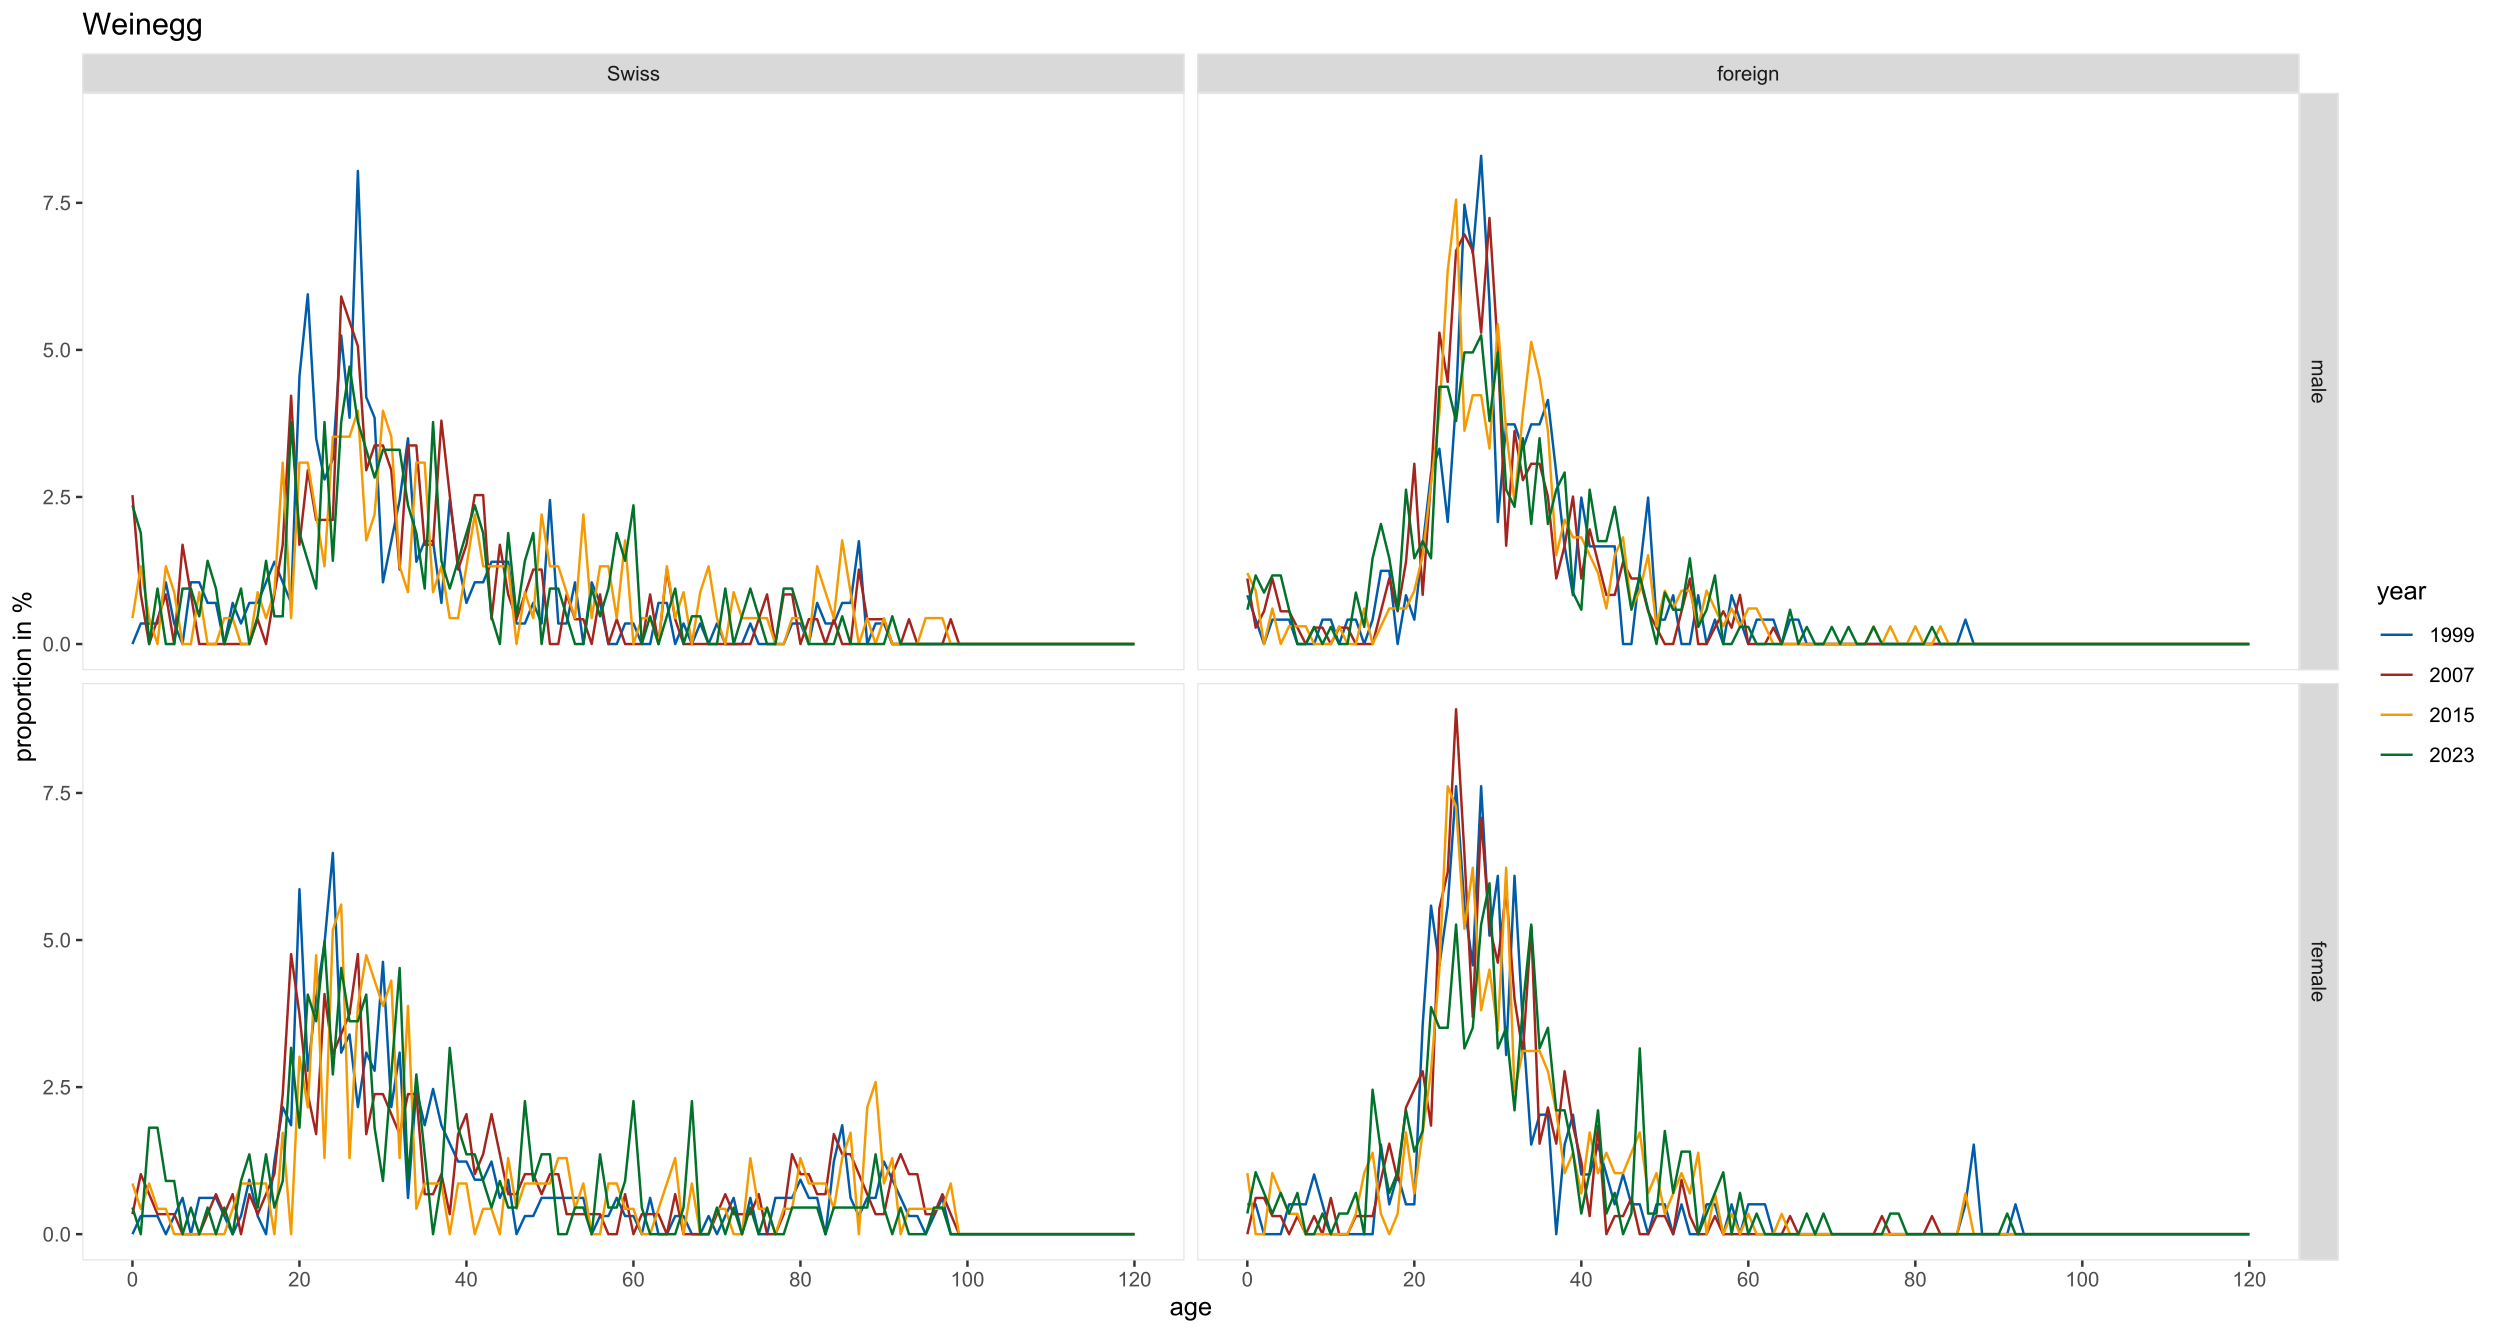 <?xml version="1.0" encoding="UTF-8"?>
<svg xmlns="http://www.w3.org/2000/svg" xmlns:xlink="http://www.w3.org/1999/xlink" width="1080pt" height="576pt" viewBox="0 0 1080 576" version="1.1">
<defs>
<g>
<symbol overflow="visible" id="glyph0-0">
<path style="stroke:none;" d="M 1.102 0 L 1.102 -5.5 L 5.5 -5.5 L 5.5 0 Z M 1.238 -0.137 L 5.363 -0.137 L 5.363 -5.363 L 1.238 -5.363 Z M 1.238 -0.137 "/>
</symbol>
<symbol overflow="visible" id="glyph0-1">
<path style="stroke:none;" d="M 0.395 -2.023 L 1.18 -2.094 C 1.215 -1.773 1.305 -1.516 1.441 -1.316 C 1.574 -1.113 1.785 -0.949 2.074 -0.828 C 2.359 -0.699 2.68 -0.637 3.043 -0.641 C 3.355 -0.637 3.637 -0.684 3.883 -0.781 C 4.125 -0.875 4.305 -1.008 4.426 -1.172 C 4.543 -1.336 4.605 -1.516 4.605 -1.711 C 4.605 -1.906 4.547 -2.078 4.434 -2.227 C 4.316 -2.375 4.129 -2.5 3.867 -2.602 C 3.695 -2.664 3.32 -2.766 2.746 -2.906 C 2.164 -3.047 1.758 -3.176 1.531 -3.301 C 1.227 -3.453 1.004 -3.648 0.855 -3.887 C 0.707 -4.117 0.633 -4.379 0.637 -4.672 C 0.633 -4.984 0.723 -5.281 0.906 -5.562 C 1.082 -5.836 1.344 -6.047 1.695 -6.191 C 2.039 -6.332 2.426 -6.402 2.852 -6.406 C 3.316 -6.402 3.73 -6.328 4.09 -6.18 C 4.445 -6.027 4.719 -5.805 4.91 -5.516 C 5.102 -5.219 5.203 -4.891 5.219 -4.523 L 4.422 -4.465 C 4.375 -4.863 4.23 -5.164 3.984 -5.367 C 3.734 -5.57 3.367 -5.672 2.887 -5.672 C 2.383 -5.672 2.016 -5.578 1.785 -5.395 C 1.555 -5.207 1.441 -4.984 1.441 -4.727 C 1.441 -4.496 1.52 -4.309 1.684 -4.168 C 1.84 -4.02 2.262 -3.871 2.941 -3.719 C 3.617 -3.562 4.082 -3.43 4.336 -3.316 C 4.703 -3.145 4.973 -2.93 5.148 -2.672 C 5.32 -2.414 5.406 -2.113 5.41 -1.777 C 5.406 -1.441 5.312 -1.129 5.121 -0.832 C 4.93 -0.535 4.652 -0.301 4.293 -0.137 C 3.93 0.027 3.527 0.105 3.082 0.109 C 2.512 0.105 2.031 0.023 1.648 -0.141 C 1.258 -0.305 0.957 -0.555 0.742 -0.891 C 0.52 -1.223 0.402 -1.598 0.395 -2.023 Z M 0.395 -2.023 "/>
</symbol>
<symbol overflow="visible" id="glyph0-2">
<path style="stroke:none;" d="M 1.422 0 L 0.027 -4.562 L 0.824 -4.562 L 1.551 -1.93 L 1.82 -0.949 C 1.832 -0.996 1.91 -1.309 2.059 -1.891 L 2.785 -4.562 L 3.578 -4.562 L 4.262 -1.918 L 4.492 -1.043 L 4.754 -1.926 L 5.535 -4.562 L 6.285 -4.562 L 4.859 0 L 4.055 0 L 3.332 -2.734 L 3.152 -3.512 L 2.23 0 Z M 1.422 0 "/>
</symbol>
<symbol overflow="visible" id="glyph0-3">
<path style="stroke:none;" d="M 0.586 -5.41 L 0.586 -6.301 L 1.359 -6.301 L 1.359 -5.41 Z M 0.586 0 L 0.586 -4.562 L 1.359 -4.562 L 1.359 0 Z M 0.586 0 "/>
</symbol>
<symbol overflow="visible" id="glyph0-4">
<path style="stroke:none;" d="M 0.27 -1.363 L 1.035 -1.484 C 1.078 -1.172 1.199 -0.938 1.395 -0.777 C 1.59 -0.609 1.863 -0.527 2.219 -0.531 C 2.57 -0.527 2.832 -0.602 3.008 -0.75 C 3.176 -0.895 3.262 -1.062 3.266 -1.258 C 3.262 -1.43 3.188 -1.566 3.039 -1.672 C 2.93 -1.734 2.664 -1.824 2.246 -1.934 C 1.676 -2.074 1.285 -2.195 1.066 -2.305 C 0.848 -2.406 0.68 -2.551 0.566 -2.738 C 0.453 -2.918 0.398 -3.125 0.398 -3.352 C 0.398 -3.555 0.445 -3.742 0.539 -3.914 C 0.633 -4.086 0.758 -4.23 0.918 -4.348 C 1.039 -4.434 1.203 -4.508 1.41 -4.574 C 1.617 -4.633 1.84 -4.664 2.078 -4.668 C 2.434 -4.664 2.75 -4.613 3.023 -4.512 C 3.293 -4.406 3.492 -4.266 3.621 -4.09 C 3.75 -3.914 3.84 -3.68 3.891 -3.387 L 3.133 -3.281 C 3.098 -3.516 2.996 -3.699 2.832 -3.832 C 2.664 -3.965 2.434 -4.031 2.137 -4.031 C 1.777 -4.031 1.523 -3.973 1.375 -3.855 C 1.223 -3.738 1.148 -3.598 1.148 -3.441 C 1.148 -3.34 1.18 -3.25 1.242 -3.172 C 1.305 -3.086 1.402 -3.02 1.539 -2.965 C 1.613 -2.934 1.84 -2.867 2.223 -2.766 C 2.766 -2.617 3.148 -2.496 3.367 -2.406 C 3.582 -2.312 3.75 -2.176 3.875 -2 C 3.996 -1.82 4.059 -1.602 4.062 -1.34 C 4.059 -1.078 3.984 -0.836 3.836 -0.609 C 3.684 -0.383 3.465 -0.207 3.184 -0.082 C 2.895 0.039 2.574 0.098 2.223 0.102 C 1.625 0.098 1.172 -0.02 0.863 -0.266 C 0.551 -0.508 0.355 -0.875 0.27 -1.363 Z M 0.27 -1.363 "/>
</symbol>
<symbol overflow="visible" id="glyph0-5">
<path style="stroke:none;" d="M 0.766 0 L 0.766 -3.961 L 0.082 -3.961 L 0.082 -4.562 L 0.766 -4.562 L 0.766 -5.047 C 0.762 -5.352 0.789 -5.582 0.848 -5.73 C 0.918 -5.93 1.047 -6.09 1.238 -6.219 C 1.422 -6.34 1.688 -6.402 2.027 -6.406 C 2.246 -6.402 2.484 -6.379 2.75 -6.328 L 2.633 -5.656 C 2.469 -5.68 2.32 -5.695 2.18 -5.699 C 1.945 -5.695 1.777 -5.645 1.68 -5.547 C 1.582 -5.445 1.535 -5.258 1.535 -4.984 L 1.535 -4.562 L 2.422 -4.562 L 2.422 -3.961 L 1.535 -3.961 L 1.535 0 Z M 0.766 0 "/>
</symbol>
<symbol overflow="visible" id="glyph0-6">
<path style="stroke:none;" d="M 0.293 -2.281 C 0.293 -3.125 0.527 -3.754 0.996 -4.16 C 1.387 -4.496 1.863 -4.664 2.434 -4.668 C 3.059 -4.664 3.57 -4.457 3.969 -4.051 C 4.363 -3.637 4.562 -3.07 4.566 -2.348 C 4.562 -1.758 4.477 -1.297 4.301 -0.961 C 4.125 -0.625 3.867 -0.363 3.535 -0.176 C 3.195 0.008 2.828 0.098 2.434 0.102 C 1.789 0.098 1.273 -0.102 0.883 -0.512 C 0.488 -0.918 0.293 -1.508 0.293 -2.281 Z M 1.086 -2.281 C 1.082 -1.695 1.211 -1.258 1.469 -0.969 C 1.723 -0.672 2.043 -0.527 2.434 -0.531 C 2.812 -0.527 3.133 -0.672 3.391 -0.969 C 3.645 -1.258 3.773 -1.707 3.773 -2.309 C 3.773 -2.871 3.645 -3.297 3.387 -3.59 C 3.129 -3.879 2.809 -4.023 2.434 -4.027 C 2.043 -4.023 1.723 -3.879 1.469 -3.594 C 1.211 -3.301 1.082 -2.863 1.086 -2.281 Z M 1.086 -2.281 "/>
</symbol>
<symbol overflow="visible" id="glyph0-7">
<path style="stroke:none;" d="M 0.57 0 L 0.57 -4.562 L 1.266 -4.562 L 1.266 -3.871 C 1.445 -4.191 1.609 -4.406 1.758 -4.512 C 1.906 -4.613 2.07 -4.664 2.258 -4.668 C 2.516 -4.664 2.781 -4.582 3.051 -4.418 L 2.785 -3.699 C 2.59 -3.809 2.402 -3.867 2.219 -3.867 C 2.047 -3.867 1.895 -3.816 1.762 -3.715 C 1.625 -3.613 1.527 -3.473 1.473 -3.293 C 1.383 -3.016 1.34 -2.715 1.344 -2.391 L 1.344 0 Z M 0.57 0 "/>
</symbol>
<symbol overflow="visible" id="glyph0-8">
<path style="stroke:none;" d="M 3.703 -1.469 L 4.504 -1.371 C 4.375 -0.902 4.141 -0.539 3.801 -0.285 C 3.461 -0.027 3.027 0.098 2.496 0.102 C 1.828 0.098 1.297 -0.102 0.906 -0.512 C 0.512 -0.918 0.316 -1.496 0.32 -2.242 C 0.316 -3.008 0.516 -3.605 0.914 -4.031 C 1.309 -4.453 1.82 -4.664 2.453 -4.668 C 3.059 -4.664 3.555 -4.457 3.945 -4.043 C 4.328 -3.629 4.523 -3.043 4.527 -2.289 C 4.523 -2.242 4.523 -2.176 4.523 -2.086 L 1.121 -2.086 C 1.145 -1.582 1.289 -1.195 1.547 -0.93 C 1.801 -0.66 2.117 -0.527 2.5 -0.531 C 2.781 -0.527 3.023 -0.602 3.227 -0.754 C 3.426 -0.902 3.586 -1.141 3.703 -1.469 Z M 1.164 -2.719 L 3.711 -2.719 C 3.672 -3.102 3.578 -3.387 3.422 -3.582 C 3.172 -3.879 2.852 -4.031 2.461 -4.031 C 2.105 -4.031 1.805 -3.91 1.566 -3.672 C 1.32 -3.434 1.188 -3.117 1.164 -2.719 Z M 1.164 -2.719 "/>
</symbol>
<symbol overflow="visible" id="glyph0-9">
<path style="stroke:none;" d="M 0.438 0.379 L 1.191 0.488 C 1.219 0.719 1.309 0.891 1.453 0.996 C 1.645 1.137 1.906 1.207 2.238 1.211 C 2.598 1.207 2.871 1.137 3.066 0.996 C 3.258 0.852 3.391 0.648 3.465 0.395 C 3.5 0.234 3.52 -0.094 3.52 -0.598 C 3.18 -0.199 2.758 0 2.258 0 C 1.625 0 1.141 -0.227 0.801 -0.68 C 0.453 -1.133 0.281 -1.676 0.285 -2.309 C 0.281 -2.742 0.359 -3.141 0.52 -3.512 C 0.676 -3.879 0.906 -4.164 1.207 -4.367 C 1.504 -4.562 1.855 -4.664 2.262 -4.668 C 2.797 -4.664 3.238 -4.445 3.594 -4.012 L 3.594 -4.562 L 4.305 -4.562 L 4.305 -0.617 C 4.301 0.094 4.227 0.594 4.086 0.891 C 3.938 1.188 3.711 1.422 3.398 1.594 C 3.086 1.766 2.699 1.852 2.242 1.852 C 1.695 1.852 1.254 1.727 0.922 1.484 C 0.586 1.234 0.426 0.867 0.438 0.379 Z M 1.078 -2.363 C 1.078 -1.762 1.195 -1.324 1.434 -1.051 C 1.672 -0.773 1.969 -0.637 2.328 -0.641 C 2.68 -0.637 2.98 -0.773 3.223 -1.051 C 3.461 -1.32 3.578 -1.75 3.582 -2.336 C 3.578 -2.895 3.457 -3.316 3.211 -3.602 C 2.961 -3.883 2.66 -4.023 2.316 -4.027 C 1.969 -4.023 1.676 -3.883 1.438 -3.605 C 1.195 -3.324 1.078 -2.91 1.078 -2.363 Z M 1.078 -2.363 "/>
</symbol>
<symbol overflow="visible" id="glyph0-10">
<path style="stroke:none;" d="M 0.578 0 L 0.578 -4.562 L 1.277 -4.562 L 1.277 -3.914 C 1.609 -4.414 2.09 -4.664 2.727 -4.668 C 3 -4.664 3.254 -4.613 3.484 -4.52 C 3.715 -4.418 3.887 -4.289 4.004 -4.129 C 4.113 -3.969 4.195 -3.777 4.246 -3.559 C 4.273 -3.41 4.289 -3.16 4.289 -2.805 L 4.289 0 L 3.516 0 L 3.516 -2.777 C 3.516 -3.09 3.484 -3.324 3.426 -3.484 C 3.363 -3.637 3.258 -3.762 3.105 -3.855 C 2.949 -3.949 2.77 -3.996 2.566 -3.996 C 2.234 -3.996 1.949 -3.891 1.711 -3.68 C 1.469 -3.469 1.348 -3.07 1.352 -2.492 L 1.352 0 Z M 0.578 0 "/>
</symbol>
<symbol overflow="visible" id="glyph0-11">
<path style="stroke:none;" d="M 0.367 -3.105 C 0.363 -3.848 0.438 -4.445 0.594 -4.902 C 0.742 -5.355 0.973 -5.707 1.277 -5.953 C 1.578 -6.199 1.957 -6.32 2.418 -6.324 C 2.754 -6.32 3.051 -6.254 3.309 -6.121 C 3.562 -5.984 3.773 -5.789 3.938 -5.531 C 4.102 -5.273 4.23 -4.961 4.328 -4.594 C 4.422 -4.227 4.469 -3.73 4.473 -3.105 C 4.469 -2.367 4.395 -1.77 4.242 -1.316 C 4.09 -0.859 3.863 -0.508 3.562 -0.262 C 3.258 -0.016 2.875 0.105 2.418 0.109 C 1.809 0.105 1.332 -0.109 0.988 -0.547 C 0.57 -1.066 0.363 -1.922 0.367 -3.105 Z M 1.16 -3.105 C 1.16 -2.07 1.281 -1.379 1.523 -1.039 C 1.766 -0.695 2.062 -0.527 2.418 -0.527 C 2.773 -0.527 3.074 -0.699 3.316 -1.043 C 3.559 -1.387 3.68 -2.074 3.68 -3.105 C 3.68 -4.145 3.559 -4.832 3.316 -5.172 C 3.074 -5.512 2.77 -5.684 2.41 -5.684 C 2.051 -5.684 1.77 -5.531 1.559 -5.234 C 1.293 -4.844 1.16 -4.137 1.16 -3.105 Z M 1.16 -3.105 "/>
</symbol>
<symbol overflow="visible" id="glyph0-12">
<path style="stroke:none;" d="M 4.43 -0.742 L 4.43 0 L 0.266 0 C 0.258 -0.188 0.289 -0.367 0.355 -0.539 C 0.461 -0.82 0.629 -1.098 0.863 -1.375 C 1.094 -1.648 1.434 -1.965 1.879 -2.328 C 2.562 -2.887 3.023 -3.332 3.266 -3.664 C 3.5 -3.988 3.621 -4.301 3.625 -4.594 C 3.621 -4.898 3.512 -5.156 3.297 -5.367 C 3.074 -5.578 2.789 -5.684 2.441 -5.684 C 2.066 -5.684 1.77 -5.57 1.547 -5.348 C 1.32 -5.125 1.207 -4.816 1.207 -4.422 L 0.414 -4.504 C 0.465 -5.094 0.668 -5.543 1.027 -5.855 C 1.379 -6.164 1.855 -6.32 2.457 -6.324 C 3.059 -6.32 3.539 -6.152 3.891 -5.82 C 4.242 -5.484 4.418 -5.07 4.422 -4.578 C 4.418 -4.32 4.367 -4.074 4.266 -3.832 C 4.164 -3.59 3.992 -3.332 3.754 -3.062 C 3.512 -2.793 3.113 -2.426 2.562 -1.957 C 2.094 -1.566 1.797 -1.301 1.664 -1.16 C 1.531 -1.02 1.422 -0.879 1.34 -0.742 Z M 4.43 -0.742 "/>
</symbol>
<symbol overflow="visible" id="glyph0-13">
<path style="stroke:none;" d="M 2.844 0 L 2.844 -1.508 L 0.113 -1.508 L 0.113 -2.219 L 2.988 -6.301 L 3.617 -6.301 L 3.617 -2.219 L 4.469 -2.219 L 4.469 -1.508 L 3.617 -1.508 L 3.617 0 Z M 2.844 -2.219 L 2.844 -5.059 L 0.871 -2.219 Z M 2.844 -2.219 "/>
</symbol>
<symbol overflow="visible" id="glyph0-14">
<path style="stroke:none;" d="M 4.379 -4.758 L 3.609 -4.695 C 3.539 -4.996 3.441 -5.219 3.316 -5.359 C 3.105 -5.574 2.848 -5.684 2.543 -5.688 C 2.297 -5.684 2.078 -5.617 1.895 -5.484 C 1.648 -5.305 1.457 -5.043 1.32 -4.703 C 1.176 -4.363 1.105 -3.879 1.102 -3.25 C 1.285 -3.531 1.512 -3.742 1.781 -3.879 C 2.051 -4.016 2.332 -4.082 2.629 -4.086 C 3.141 -4.082 3.578 -3.895 3.945 -3.516 C 4.305 -3.137 4.488 -2.645 4.492 -2.047 C 4.488 -1.648 4.402 -1.281 4.234 -0.941 C 4.062 -0.602 3.828 -0.34 3.531 -0.16 C 3.23 0.02 2.895 0.105 2.52 0.109 C 1.871 0.105 1.344 -0.129 0.941 -0.602 C 0.531 -1.074 0.328 -1.855 0.332 -2.949 C 0.328 -4.16 0.551 -5.047 1.004 -5.602 C 1.395 -6.082 1.926 -6.32 2.59 -6.324 C 3.086 -6.32 3.492 -6.184 3.809 -5.906 C 4.125 -5.629 4.312 -5.246 4.379 -4.758 Z M 1.219 -2.039 C 1.219 -1.773 1.273 -1.516 1.387 -1.273 C 1.5 -1.027 1.66 -0.844 1.863 -0.719 C 2.066 -0.59 2.277 -0.527 2.504 -0.527 C 2.828 -0.527 3.109 -0.656 3.348 -0.922 C 3.578 -1.184 3.695 -1.543 3.699 -2 C 3.695 -2.43 3.582 -2.773 3.352 -3.027 C 3.117 -3.273 2.824 -3.398 2.477 -3.402 C 2.121 -3.398 1.824 -3.273 1.582 -3.027 C 1.34 -2.773 1.219 -2.445 1.219 -2.039 Z M 1.219 -2.039 "/>
</symbol>
<symbol overflow="visible" id="glyph0-15">
<path style="stroke:none;" d="M 1.555 -3.418 C 1.23 -3.531 0.992 -3.699 0.84 -3.918 C 0.684 -4.133 0.609 -4.395 0.609 -4.699 C 0.609 -5.156 0.773 -5.539 1.102 -5.855 C 1.43 -6.164 1.867 -6.32 2.418 -6.324 C 2.969 -6.32 3.41 -6.16 3.746 -5.844 C 4.078 -5.523 4.246 -5.137 4.25 -4.68 C 4.246 -4.387 4.172 -4.133 4.02 -3.918 C 3.863 -3.699 3.629 -3.531 3.32 -3.418 C 3.707 -3.285 4 -3.082 4.203 -2.805 C 4.402 -2.52 4.504 -2.184 4.508 -1.801 C 4.504 -1.258 4.312 -0.805 3.934 -0.441 C 3.551 -0.074 3.051 0.105 2.434 0.109 C 1.809 0.105 1.309 -0.074 0.926 -0.441 C 0.543 -0.809 0.352 -1.27 0.355 -1.82 C 0.352 -2.23 0.457 -2.574 0.668 -2.852 C 0.875 -3.125 1.168 -3.312 1.555 -3.418 Z M 1.402 -4.727 C 1.398 -4.426 1.496 -4.184 1.688 -3.996 C 1.879 -3.805 2.129 -3.707 2.438 -3.711 C 2.734 -3.707 2.977 -3.801 3.168 -3.992 C 3.355 -4.176 3.449 -4.406 3.453 -4.684 C 3.449 -4.965 3.352 -5.203 3.16 -5.398 C 2.961 -5.586 2.719 -5.684 2.43 -5.688 C 2.129 -5.684 1.883 -5.59 1.691 -5.402 C 1.496 -5.215 1.398 -4.988 1.402 -4.727 Z M 1.152 -1.816 C 1.148 -1.598 1.199 -1.383 1.309 -1.176 C 1.41 -0.969 1.566 -0.809 1.773 -0.695 C 1.98 -0.582 2.203 -0.527 2.441 -0.527 C 2.809 -0.527 3.113 -0.645 3.355 -0.883 C 3.594 -1.121 3.715 -1.426 3.719 -1.793 C 3.715 -2.164 3.59 -2.469 3.344 -2.715 C 3.094 -2.957 2.785 -3.082 2.414 -3.082 C 2.051 -3.082 1.75 -2.961 1.512 -2.719 C 1.27 -2.477 1.148 -2.176 1.152 -1.816 Z M 1.152 -1.816 "/>
</symbol>
<symbol overflow="visible" id="glyph0-16">
<path style="stroke:none;" d="M 3.277 0 L 2.504 0 L 2.504 -4.93 C 2.316 -4.75 2.074 -4.574 1.773 -4.395 C 1.469 -4.215 1.195 -4.082 0.957 -3.996 L 0.957 -4.742 C 1.387 -4.941 1.766 -5.188 2.09 -5.48 C 2.414 -5.77 2.645 -6.051 2.781 -6.324 L 3.277 -6.324 Z M 3.277 0 "/>
</symbol>
<symbol overflow="visible" id="glyph0-17">
<path style="stroke:none;" d="M 0.801 0 L 0.801 -0.883 L 1.68 -0.883 L 1.68 0 Z M 0.801 0 "/>
</symbol>
<symbol overflow="visible" id="glyph0-18">
<path style="stroke:none;" d="M 0.367 -1.648 L 1.176 -1.719 C 1.234 -1.32 1.375 -1.023 1.594 -0.824 C 1.812 -0.625 2.078 -0.527 2.391 -0.527 C 2.762 -0.527 3.074 -0.668 3.336 -0.949 C 3.59 -1.23 3.719 -1.602 3.723 -2.066 C 3.719 -2.504 3.594 -2.852 3.348 -3.109 C 3.098 -3.363 2.773 -3.492 2.375 -3.492 C 2.125 -3.492 1.902 -3.434 1.703 -3.32 C 1.5 -3.207 1.344 -3.062 1.23 -2.883 L 0.504 -2.977 L 1.113 -6.215 L 4.246 -6.215 L 4.246 -5.473 L 1.73 -5.473 L 1.391 -3.781 C 1.766 -4.039 2.164 -4.172 2.582 -4.176 C 3.129 -4.172 3.594 -3.98 3.973 -3.605 C 4.352 -3.223 4.539 -2.734 4.543 -2.137 C 4.539 -1.562 4.375 -1.07 4.043 -0.656 C 3.637 -0.148 3.086 0.105 2.391 0.109 C 1.816 0.105 1.348 -0.051 0.984 -0.371 C 0.621 -0.691 0.414 -1.117 0.367 -1.648 Z M 0.367 -1.648 "/>
</symbol>
<symbol overflow="visible" id="glyph0-19">
<path style="stroke:none;" d="M 0.418 -5.473 L 0.418 -6.219 L 4.496 -6.219 L 4.496 -5.617 C 4.09 -5.188 3.691 -4.621 3.301 -3.914 C 2.902 -3.203 2.602 -2.473 2.391 -1.73 C 2.234 -1.199 2.133 -0.625 2.094 0 L 1.297 0 C 1.305 -0.492 1.402 -1.09 1.59 -1.793 C 1.773 -2.496 2.043 -3.172 2.391 -3.824 C 2.738 -4.477 3.109 -5.027 3.504 -5.473 Z M 0.418 -5.473 "/>
</symbol>
<symbol overflow="visible" id="glyph0-20">
<path style="stroke:none;" d="M 0.48 -1.457 L 1.227 -1.527 C 1.285 -1.172 1.406 -0.918 1.586 -0.762 C 1.762 -0.605 1.988 -0.527 2.27 -0.527 C 2.504 -0.527 2.715 -0.582 2.895 -0.691 C 3.074 -0.801 3.219 -0.945 3.336 -1.129 C 3.445 -1.309 3.543 -1.555 3.621 -1.863 C 3.699 -2.172 3.738 -2.484 3.738 -2.809 C 3.738 -2.84 3.734 -2.895 3.734 -2.965 C 3.578 -2.715 3.367 -2.512 3.102 -2.363 C 2.828 -2.207 2.539 -2.133 2.23 -2.137 C 1.707 -2.133 1.266 -2.32 0.906 -2.703 C 0.543 -3.078 0.363 -3.578 0.367 -4.199 C 0.363 -4.836 0.551 -5.348 0.93 -5.738 C 1.305 -6.125 1.777 -6.32 2.348 -6.324 C 2.754 -6.32 3.129 -6.211 3.469 -5.992 C 3.809 -5.77 4.066 -5.457 4.242 -5.051 C 4.418 -4.641 4.504 -4.047 4.508 -3.277 C 4.504 -2.469 4.418 -1.828 4.246 -1.355 C 4.07 -0.875 3.809 -0.512 3.465 -0.266 C 3.117 -0.016 2.715 0.105 2.25 0.109 C 1.758 0.105 1.355 -0.027 1.043 -0.301 C 0.73 -0.574 0.543 -0.961 0.48 -1.457 Z M 3.648 -4.238 C 3.645 -4.676 3.527 -5.027 3.293 -5.293 C 3.055 -5.551 2.77 -5.684 2.441 -5.684 C 2.094 -5.684 1.793 -5.543 1.543 -5.262 C 1.285 -4.98 1.16 -4.617 1.16 -4.172 C 1.16 -3.77 1.281 -3.441 1.523 -3.195 C 1.766 -2.941 2.062 -2.816 2.418 -2.82 C 2.773 -2.816 3.066 -2.941 3.301 -3.195 C 3.527 -3.441 3.645 -3.789 3.648 -4.238 Z M 3.648 -4.238 "/>
</symbol>
<symbol overflow="visible" id="glyph0-21">
<path style="stroke:none;" d="M 0.371 -1.664 L 1.145 -1.766 C 1.23 -1.324 1.383 -1.008 1.598 -0.816 C 1.809 -0.621 2.066 -0.527 2.375 -0.527 C 2.734 -0.527 3.043 -0.652 3.297 -0.906 C 3.547 -1.156 3.672 -1.469 3.676 -1.844 C 3.672 -2.195 3.555 -2.488 3.324 -2.719 C 3.09 -2.949 2.797 -3.062 2.441 -3.066 C 2.293 -3.062 2.109 -3.035 1.895 -2.98 L 1.98 -3.66 C 2.031 -3.652 2.07 -3.648 2.105 -3.652 C 2.434 -3.648 2.73 -3.734 2.996 -3.91 C 3.254 -4.078 3.387 -4.344 3.391 -4.703 C 3.387 -4.984 3.289 -5.219 3.102 -5.406 C 2.906 -5.59 2.66 -5.684 2.359 -5.688 C 2.055 -5.684 1.805 -5.59 1.605 -5.402 C 1.402 -5.215 1.273 -4.93 1.219 -4.555 L 0.445 -4.691 C 0.539 -5.207 0.754 -5.609 1.09 -5.895 C 1.426 -6.18 1.844 -6.32 2.344 -6.324 C 2.688 -6.32 3.004 -6.246 3.293 -6.102 C 3.582 -5.953 3.801 -5.754 3.953 -5.5 C 4.105 -5.242 4.184 -4.973 4.184 -4.688 C 4.184 -4.414 4.109 -4.164 3.965 -3.945 C 3.816 -3.719 3.602 -3.543 3.316 -3.41 C 3.688 -3.324 3.977 -3.145 4.184 -2.875 C 4.391 -2.602 4.492 -2.262 4.496 -1.859 C 4.492 -1.305 4.293 -0.84 3.895 -0.461 C 3.492 -0.078 2.984 0.109 2.371 0.113 C 1.816 0.109 1.355 -0.051 0.992 -0.379 C 0.625 -0.707 0.418 -1.137 0.371 -1.664 Z M 0.371 -1.664 "/>
</symbol>
<symbol overflow="visible" id="glyph1-0">
<path style="stroke:none;" d="M 0 1.102 L 5.5 1.102 L 5.5 5.5 L 0 5.5 Z M 0.137 1.238 L 0.137 5.363 L 5.363 5.363 L 5.363 1.238 Z M 0.137 1.238 "/>
</symbol>
<symbol overflow="visible" id="glyph1-1">
<path style="stroke:none;" d="M 0 0.578 L 4.562 0.578 L 4.562 1.273 L 3.922 1.273 C 4.141 1.414 4.32 1.605 4.461 1.844 C 4.594 2.078 4.664 2.348 4.668 2.656 C 4.664 2.992 4.594 3.27 4.457 3.488 C 4.312 3.699 4.117 3.852 3.867 3.945 C 4.398 4.301 4.664 4.773 4.668 5.355 C 4.664 5.805 4.539 6.148 4.289 6.395 C 4.039 6.637 3.652 6.762 3.133 6.762 L 0 6.762 L 0 5.996 L 2.875 5.996 C 3.184 5.992 3.406 5.969 3.543 5.918 C 3.676 5.867 3.785 5.773 3.871 5.645 C 3.953 5.512 3.996 5.359 3.996 5.184 C 3.996 4.859 3.887 4.594 3.676 4.383 C 3.457 4.172 3.117 4.066 2.652 4.066 L 0 4.066 L 0 3.293 L 2.965 3.293 C 3.309 3.293 3.566 3.227 3.738 3.102 C 3.91 2.973 3.996 2.77 3.996 2.484 C 3.996 2.266 3.938 2.062 3.824 1.879 C 3.707 1.691 3.539 1.559 3.32 1.477 C 3.098 1.391 2.781 1.348 2.367 1.352 L 0 1.352 Z M 0 0.578 "/>
</symbol>
<symbol overflow="visible" id="glyph1-2">
<path style="stroke:none;" d="M 0.562 3.559 C 0.32 3.27 0.148 2.996 0.047 2.73 C -0.051 2.465 -0.098 2.18 -0.102 1.879 C -0.098 1.375 0.02 0.988 0.266 0.719 C 0.508 0.449 0.82 0.316 1.203 0.316 C 1.422 0.316 1.629 0.367 1.816 0.469 C 2 0.57 2.148 0.703 2.262 0.867 C 2.371 1.031 2.453 1.215 2.516 1.426 C 2.551 1.574 2.59 1.805 2.629 2.113 C 2.703 2.734 2.793 3.195 2.895 3.492 C 3 3.492 3.066 3.492 3.098 3.496 C 3.41 3.492 3.633 3.418 3.766 3.277 C 3.938 3.074 4.023 2.781 4.027 2.398 C 4.023 2.031 3.961 1.762 3.836 1.59 C 3.707 1.414 3.48 1.289 3.16 1.207 L 3.262 0.449 C 3.582 0.516 3.844 0.629 4.043 0.789 C 4.242 0.945 4.395 1.172 4.504 1.473 C 4.609 1.77 4.664 2.117 4.668 2.508 C 4.664 2.898 4.617 3.215 4.527 3.457 C 4.434 3.699 4.32 3.879 4.184 3.996 C 4.043 4.109 3.867 4.188 3.656 4.238 C 3.523 4.258 3.285 4.27 2.945 4.273 L 1.914 4.273 C 1.191 4.27 0.734 4.289 0.547 4.324 C 0.352 4.355 0.172 4.418 0 4.52 L 0 3.711 C 0.16 3.629 0.348 3.578 0.562 3.559 Z M 2.289 3.492 C 2.172 3.211 2.074 2.789 2 2.23 C 1.949 1.91 1.898 1.684 1.844 1.555 C 1.785 1.422 1.699 1.32 1.59 1.25 C 1.477 1.176 1.355 1.141 1.227 1.145 C 1.016 1.141 0.844 1.219 0.707 1.379 C 0.57 1.531 0.504 1.762 0.504 2.062 C 0.504 2.359 0.566 2.621 0.699 2.855 C 0.824 3.086 1.004 3.258 1.234 3.367 C 1.406 3.449 1.664 3.492 2.008 3.492 Z M 2.289 3.492 "/>
</symbol>
<symbol overflow="visible" id="glyph1-3">
<path style="stroke:none;" d="M 0 0.562 L 6.301 0.562 L 6.301 1.336 L 0 1.336 Z M 0 0.562 "/>
</symbol>
<symbol overflow="visible" id="glyph1-4">
<path style="stroke:none;" d="M 1.469 3.703 L 1.371 4.504 C 0.902 4.375 0.539 4.141 0.285 3.801 C 0.027 3.461 -0.098 3.027 -0.102 2.496 C -0.098 1.828 0.102 1.297 0.512 0.906 C 0.918 0.512 1.496 0.316 2.242 0.32 C 3.008 0.316 3.605 0.516 4.031 0.914 C 4.453 1.309 4.664 1.82 4.668 2.453 C 4.664 3.059 4.457 3.555 4.043 3.945 C 3.629 4.328 3.043 4.523 2.289 4.527 C 2.242 4.523 2.176 4.523 2.086 4.523 L 2.086 1.121 C 1.582 1.145 1.195 1.289 0.93 1.547 C 0.66 1.801 0.527 2.117 0.531 2.5 C 0.527 2.781 0.602 3.023 0.754 3.227 C 0.902 3.426 1.141 3.586 1.469 3.703 Z M 2.719 1.164 L 2.719 3.711 C 3.102 3.672 3.387 3.578 3.582 3.422 C 3.879 3.172 4.031 2.852 4.031 2.461 C 4.031 2.105 3.91 1.805 3.672 1.566 C 3.434 1.32 3.117 1.188 2.719 1.164 Z M 2.719 1.164 "/>
</symbol>
<symbol overflow="visible" id="glyph1-5">
<path style="stroke:none;" d="M 0 0.766 L 3.961 0.766 L 3.961 0.082 L 4.562 0.082 L 4.562 0.766 L 5.047 0.766 C 5.352 0.762 5.582 0.789 5.73 0.848 C 5.93 0.918 6.09 1.047 6.219 1.238 C 6.34 1.422 6.402 1.688 6.406 2.027 C 6.402 2.246 6.379 2.484 6.328 2.75 L 5.656 2.633 C 5.68 2.469 5.695 2.32 5.699 2.18 C 5.695 1.941 5.645 1.773 5.547 1.68 C 5.445 1.582 5.258 1.535 4.984 1.535 L 4.562 1.535 L 4.562 2.422 L 3.961 2.422 L 3.961 1.535 L 0 1.535 Z M 0 0.766 "/>
</symbol>
<symbol overflow="visible" id="glyph2-0">
<path style="stroke:none;" d="M 1.375 0 L 1.375 -6.875 L 6.875 -6.875 L 6.875 0 Z M 1.547 -0.172 L 6.703 -0.172 L 6.703 -6.703 L 1.547 -6.703 Z M 1.547 -0.172 "/>
</symbol>
<symbol overflow="visible" id="glyph2-1">
<path style="stroke:none;" d="M 4.445 -0.703 C 4.086 -0.398 3.742 -0.184 3.414 -0.059 C 3.082 0.066 2.727 0.129 2.348 0.129 C 1.719 0.129 1.238 -0.023 0.902 -0.328 C 0.566 -0.633 0.398 -1.023 0.398 -1.504 C 0.398 -1.781 0.461 -2.035 0.586 -2.27 C 0.711 -2.496 0.875 -2.684 1.086 -2.824 C 1.289 -2.965 1.523 -3.07 1.781 -3.141 C 1.969 -3.191 2.254 -3.238 2.641 -3.289 C 3.418 -3.375 3.992 -3.488 4.367 -3.621 C 4.367 -3.754 4.371 -3.836 4.371 -3.871 C 4.371 -4.266 4.277 -4.543 4.098 -4.703 C 3.848 -4.918 3.48 -5.027 2.996 -5.031 C 2.539 -5.027 2.203 -4.949 1.988 -4.793 C 1.77 -4.633 1.609 -4.352 1.508 -3.949 L 0.562 -4.078 C 0.648 -4.48 0.789 -4.805 0.988 -5.055 C 1.184 -5.301 1.469 -5.492 1.844 -5.629 C 2.215 -5.762 2.645 -5.828 3.137 -5.832 C 3.621 -5.828 4.02 -5.773 4.324 -5.66 C 4.629 -5.543 4.852 -5.398 4.996 -5.227 C 5.137 -5.055 5.238 -4.836 5.297 -4.57 C 5.328 -4.406 5.344 -4.109 5.344 -3.68 L 5.344 -2.391 C 5.344 -1.492 5.363 -0.922 5.406 -0.684 C 5.445 -0.445 5.527 -0.219 5.648 0 L 4.641 0 C 4.539 -0.199 4.473 -0.434 4.445 -0.703 Z M 4.367 -2.863 C 4.012 -2.719 3.488 -2.598 2.789 -2.496 C 2.391 -2.438 2.105 -2.371 1.941 -2.301 C 1.773 -2.227 1.648 -2.121 1.562 -1.988 C 1.473 -1.848 1.43 -1.695 1.43 -1.531 C 1.43 -1.27 1.527 -1.055 1.723 -0.887 C 1.918 -0.711 2.203 -0.625 2.578 -0.629 C 2.949 -0.625 3.277 -0.707 3.57 -0.871 C 3.859 -1.031 4.074 -1.254 4.211 -1.543 C 4.312 -1.754 4.363 -2.078 4.367 -2.508 Z M 4.367 -2.863 "/>
</symbol>
<symbol overflow="visible" id="glyph2-2">
<path style="stroke:none;" d="M 0.547 0.473 L 1.488 0.613 C 1.527 0.898 1.637 1.109 1.816 1.246 C 2.055 1.422 2.379 1.512 2.797 1.516 C 3.242 1.512 3.59 1.422 3.832 1.246 C 4.074 1.062 4.238 0.812 4.328 0.492 C 4.379 0.297 4.402 -0.113 4.398 -0.746 C 3.973 -0.246 3.445 0 2.82 0 C 2.031 0 1.426 -0.281 1 -0.848 C 0.566 -1.41 0.352 -2.09 0.355 -2.883 C 0.352 -3.426 0.449 -3.926 0.648 -4.391 C 0.844 -4.848 1.129 -5.203 1.504 -5.457 C 1.875 -5.703 2.316 -5.828 2.824 -5.832 C 3.496 -5.828 4.051 -5.559 4.492 -5.016 L 4.492 -5.703 L 5.383 -5.703 L 5.383 -0.773 C 5.379 0.113 5.289 0.742 5.109 1.113 C 4.93 1.484 4.641 1.777 4.25 1.992 C 3.855 2.207 3.375 2.312 2.805 2.316 C 2.121 2.312 1.57 2.16 1.152 1.855 C 0.734 1.547 0.531 1.086 0.547 0.473 Z M 1.348 -2.953 C 1.348 -2.203 1.496 -1.656 1.793 -1.316 C 2.09 -0.969 2.461 -0.797 2.91 -0.801 C 3.352 -0.797 3.723 -0.969 4.027 -1.312 C 4.324 -1.656 4.477 -2.191 4.48 -2.922 C 4.477 -3.617 4.32 -4.145 4.016 -4.5 C 3.703 -4.852 3.332 -5.027 2.895 -5.031 C 2.465 -5.027 2.098 -4.852 1.797 -4.508 C 1.496 -4.156 1.348 -3.641 1.348 -2.953 Z M 1.348 -2.953 "/>
</symbol>
<symbol overflow="visible" id="glyph2-3">
<path style="stroke:none;" d="M 4.629 -1.836 L 5.629 -1.715 C 5.469 -1.125 5.176 -0.672 4.75 -0.352 C 4.324 -0.031 3.781 0.129 3.121 0.129 C 2.281 0.129 1.617 -0.125 1.133 -0.641 C 0.641 -1.152 0.398 -1.875 0.402 -2.805 C 0.398 -3.762 0.645 -4.504 1.145 -5.035 C 1.637 -5.562 2.277 -5.828 3.066 -5.832 C 3.824 -5.828 4.449 -5.57 4.934 -5.051 C 5.418 -4.531 5.66 -3.801 5.66 -2.863 C 5.66 -2.805 5.656 -2.719 5.656 -2.605 L 1.402 -2.605 C 1.434 -1.977 1.613 -1.496 1.934 -1.164 C 2.25 -0.828 2.645 -0.66 3.125 -0.664 C 3.477 -0.66 3.781 -0.754 4.031 -0.945 C 4.281 -1.129 4.48 -1.426 4.629 -1.836 Z M 1.457 -3.398 L 4.641 -3.398 C 4.598 -3.879 4.473 -4.238 4.273 -4.48 C 3.961 -4.852 3.562 -5.039 3.078 -5.039 C 2.629 -5.039 2.258 -4.891 1.957 -4.594 C 1.652 -4.297 1.484 -3.898 1.457 -3.398 Z M 1.457 -3.398 "/>
</symbol>
<symbol overflow="visible" id="glyph2-4">
<path style="stroke:none;" d="M 0.684 2.195 L 0.574 1.289 C 0.785 1.344 0.969 1.371 1.129 1.375 C 1.34 1.371 1.512 1.336 1.641 1.266 C 1.77 1.195 1.875 1.094 1.961 0.969 C 2.02 0.867 2.117 0.629 2.258 0.246 C 2.27 0.191 2.301 0.113 2.344 0.012 L 0.176 -5.703 L 1.219 -5.703 L 2.406 -2.402 C 2.559 -1.98 2.695 -1.539 2.82 -1.078 C 2.926 -1.523 3.059 -1.957 3.219 -2.379 L 4.438 -5.703 L 5.402 -5.703 L 3.234 0.098 C 3 0.719 2.816 1.148 2.691 1.391 C 2.516 1.703 2.32 1.938 2.098 2.09 C 1.875 2.238 1.609 2.312 1.305 2.316 C 1.117 2.312 0.91 2.273 0.684 2.195 Z M 0.684 2.195 "/>
</symbol>
<symbol overflow="visible" id="glyph2-5">
<path style="stroke:none;" d="M 0.715 0 L 0.715 -5.703 L 1.586 -5.703 L 1.586 -4.84 C 1.805 -5.242 2.008 -5.508 2.199 -5.637 C 2.383 -5.766 2.59 -5.828 2.82 -5.832 C 3.141 -5.828 3.473 -5.727 3.812 -5.523 L 3.48 -4.625 C 3.242 -4.762 3.004 -4.832 2.773 -4.836 C 2.555 -4.832 2.363 -4.77 2.199 -4.645 C 2.027 -4.516 1.91 -4.34 1.844 -4.113 C 1.73 -3.77 1.676 -3.391 1.68 -2.984 L 1.68 0 Z M 0.715 0 "/>
</symbol>
<symbol overflow="visible" id="glyph3-0">
<path style="stroke:none;" d="M 0 -1.375 L -6.875 -1.375 L -6.875 -6.875 L 0 -6.875 Z M -0.172 -1.547 L -0.172 -6.703 L -6.703 -6.703 L -6.703 -1.547 Z M -0.172 -1.547 "/>
</symbol>
<symbol overflow="visible" id="glyph3-1">
<path style="stroke:none;" d="M 2.188 -0.727 L -5.703 -0.727 L -5.703 -1.605 L -4.961 -1.605 C -5.25 -1.812 -5.469 -2.047 -5.613 -2.309 C -5.758 -2.57 -5.828 -2.887 -5.832 -3.262 C -5.828 -3.746 -5.703 -4.176 -5.457 -4.551 C -5.203 -4.922 -4.852 -5.203 -4.395 -5.391 C -3.938 -5.578 -3.438 -5.672 -2.895 -5.676 C -2.309 -5.672 -1.781 -5.566 -1.316 -5.359 C -0.848 -5.148 -0.488 -4.844 -0.242 -4.449 C 0.008 -4.047 0.129 -3.629 0.129 -3.191 C 0.129 -2.867 0.062 -2.578 -0.074 -2.32 C -0.207 -2.062 -0.379 -1.852 -0.59 -1.691 L 2.188 -1.691 Z M -2.82 -1.602 C -2.082 -1.598 -1.539 -1.746 -1.191 -2.047 C -0.836 -2.34 -0.66 -2.699 -0.664 -3.125 C -0.66 -3.551 -0.844 -3.918 -1.211 -4.227 C -1.574 -4.531 -2.137 -4.688 -2.898 -4.688 C -3.625 -4.688 -4.168 -4.535 -4.531 -4.238 C -4.891 -3.938 -5.074 -3.582 -5.074 -3.168 C -5.074 -2.754 -4.879 -2.391 -4.496 -2.074 C -4.109 -1.758 -3.551 -1.598 -2.82 -1.602 Z M -2.82 -1.602 "/>
</symbol>
<symbol overflow="visible" id="glyph3-2">
<path style="stroke:none;" d="M 0 -0.715 L -5.703 -0.715 L -5.703 -1.586 L -4.84 -1.586 C -5.242 -1.805 -5.508 -2.008 -5.637 -2.199 C -5.766 -2.383 -5.828 -2.59 -5.832 -2.82 C -5.828 -3.141 -5.727 -3.473 -5.523 -3.812 L -4.625 -3.48 C -4.762 -3.242 -4.832 -3.004 -4.836 -2.773 C -4.832 -2.555 -4.77 -2.363 -4.645 -2.199 C -4.516 -2.027 -4.34 -1.91 -4.113 -1.844 C -3.77 -1.73 -3.391 -1.676 -2.984 -1.68 L 0 -1.68 Z M 0 -0.715 "/>
</symbol>
<symbol overflow="visible" id="glyph3-3">
<path style="stroke:none;" d="M -2.852 -0.367 C -3.906 -0.363 -4.688 -0.656 -5.199 -1.246 C -5.617 -1.734 -5.828 -2.332 -5.832 -3.039 C -5.828 -3.82 -5.574 -4.461 -5.062 -4.961 C -4.547 -5.457 -3.836 -5.707 -2.934 -5.711 C -2.195 -5.707 -1.617 -5.598 -1.199 -5.379 C -0.777 -5.156 -0.449 -4.832 -0.219 -4.414 C 0.016 -3.992 0.129 -3.535 0.129 -3.039 C 0.129 -2.238 -0.125 -1.594 -0.637 -1.105 C -1.148 -0.609 -1.887 -0.363 -2.852 -0.367 Z M -2.852 -1.359 C -2.121 -1.359 -1.574 -1.516 -1.211 -1.836 C -0.844 -2.152 -0.66 -2.555 -0.664 -3.039 C -0.66 -3.516 -0.844 -3.914 -1.211 -4.234 C -1.574 -4.551 -2.133 -4.711 -2.883 -4.715 C -3.586 -4.711 -4.117 -4.551 -4.484 -4.234 C -4.844 -3.91 -5.027 -3.512 -5.031 -3.039 C -5.027 -2.555 -4.848 -2.152 -4.488 -1.836 C -4.129 -1.516 -3.582 -1.359 -2.852 -1.359 Z M -2.852 -1.359 "/>
</symbol>
<symbol overflow="visible" id="glyph3-4">
<path style="stroke:none;" d="M -0.863 -2.836 L -0.012 -2.977 C 0.043 -2.703 0.07 -2.457 0.074 -2.246 C 0.07 -1.891 0.02 -1.621 -0.09 -1.43 C -0.199 -1.234 -0.348 -1.098 -0.527 -1.02 C -0.707 -0.941 -1.086 -0.902 -1.672 -0.902 L -4.953 -0.902 L -4.953 -0.195 L -5.703 -0.195 L -5.703 -0.902 L -7.117 -0.902 L -7.695 -1.863 L -5.703 -1.863 L -5.703 -2.836 L -4.953 -2.836 L -4.953 -1.863 L -1.617 -1.863 C -1.34 -1.863 -1.16 -1.879 -1.082 -1.914 C -1 -1.945 -0.938 -2 -0.895 -2.078 C -0.848 -2.152 -0.824 -2.262 -0.828 -2.41 C -0.824 -2.516 -0.836 -2.66 -0.863 -2.836 Z M -0.863 -2.836 "/>
</symbol>
<symbol overflow="visible" id="glyph3-5">
<path style="stroke:none;" d="M -6.762 -0.73 L -7.875 -0.73 L -7.875 -1.699 L -6.762 -1.699 Z M 0 -0.73 L -5.703 -0.73 L -5.703 -1.699 L 0 -1.695 Z M 0 -0.73 "/>
</symbol>
<symbol overflow="visible" id="glyph3-6">
<path style="stroke:none;" d="M 0 -0.727 L -5.703 -0.727 L -5.703 -1.594 L -4.895 -1.594 C -5.516 -2.012 -5.828 -2.617 -5.832 -3.41 C -5.828 -3.754 -5.766 -4.066 -5.645 -4.355 C -5.52 -4.641 -5.359 -4.859 -5.16 -5.004 C -4.957 -5.145 -4.719 -5.242 -4.445 -5.305 C -4.266 -5.336 -3.953 -5.355 -3.508 -5.359 L 0 -5.359 L 0 -4.395 L -3.469 -4.395 C -3.863 -4.395 -4.156 -4.355 -4.352 -4.281 C -4.543 -4.203 -4.699 -4.07 -4.82 -3.879 C -4.934 -3.688 -4.992 -3.461 -4.996 -3.207 C -4.992 -2.793 -4.859 -2.438 -4.602 -2.141 C -4.336 -1.836 -3.844 -1.688 -3.117 -1.691 L 0 -1.691 Z M 0 -0.727 "/>
</symbol>
<symbol overflow="visible" id="glyph3-7">
<path style="stroke:none;" d=""/>
</symbol>
<symbol overflow="visible" id="glyph3-8">
<path style="stroke:none;" d="M -5.984 -0.641 C -6.543 -0.637 -7.023 -0.777 -7.418 -1.062 C -7.809 -1.344 -8.004 -1.754 -8.008 -2.293 C -8.004 -2.785 -7.828 -3.195 -7.477 -3.52 C -7.125 -3.844 -6.605 -4.008 -5.926 -4.008 C -5.254 -4.008 -4.742 -3.844 -4.383 -3.516 C -4.023 -3.188 -3.844 -2.781 -3.844 -2.305 C -3.844 -1.824 -4.02 -1.43 -4.375 -1.113 C -4.73 -0.797 -5.266 -0.637 -5.984 -0.641 Z M -7.344 -2.32 C -7.34 -2.078 -7.238 -1.879 -7.031 -1.723 C -6.82 -1.562 -6.438 -1.48 -5.887 -1.484 C -5.379 -1.48 -5.023 -1.562 -4.82 -1.723 C -4.613 -1.883 -4.512 -2.082 -4.512 -2.32 C -4.512 -2.562 -4.613 -2.762 -4.82 -2.926 C -5.027 -3.082 -5.406 -3.164 -5.961 -3.164 C -6.469 -3.164 -6.828 -3.082 -7.035 -2.922 C -7.238 -2.758 -7.34 -2.559 -7.344 -2.32 Z M 0.289 -2.324 L -8.008 -6.633 L -8.008 -7.418 L 0.289 -3.125 Z M -1.848 -5.73 C -2.41 -5.73 -2.891 -5.871 -3.281 -6.152 C -3.672 -6.434 -3.867 -6.844 -3.871 -7.391 C -3.867 -7.883 -3.691 -8.293 -3.34 -8.617 C -2.988 -8.941 -2.469 -9.105 -1.789 -9.105 C -1.117 -9.105 -0.605 -8.941 -0.25 -8.613 C 0.109 -8.285 0.285 -7.879 0.289 -7.395 C 0.285 -6.918 0.113 -6.52 -0.242 -6.203 C -0.594 -5.887 -1.129 -5.73 -1.848 -5.73 Z M -3.207 -7.418 C -3.203 -7.172 -3.102 -6.969 -2.895 -6.812 C -2.684 -6.652 -2.301 -6.574 -1.75 -6.574 C -1.246 -6.574 -0.891 -6.652 -0.688 -6.816 C -0.477 -6.973 -0.375 -7.172 -0.375 -7.414 C -0.375 -7.656 -0.477 -7.859 -0.688 -8.02 C -0.891 -8.18 -1.27 -8.262 -1.824 -8.262 C -2.332 -8.262 -2.691 -8.18 -2.898 -8.02 C -3.102 -7.855 -3.203 -7.656 -3.207 -7.418 Z M -3.207 -7.418 "/>
</symbol>
<symbol overflow="visible" id="glyph4-0">
<path style="stroke:none;" d="M 1.648 0 L 1.648 -8.25 L 8.25 -8.25 L 8.25 0 Z M 1.855 -0.207 L 8.043 -0.207 L 8.043 -8.043 L 1.855 -8.043 Z M 1.855 -0.207 "/>
</symbol>
<symbol overflow="visible" id="glyph4-1">
<path style="stroke:none;" d="M 2.668 0 L 0.16 -9.449 L 1.445 -9.449 L 2.883 -3.254 C 3.035 -2.602 3.168 -1.957 3.281 -1.32 C 3.52 -2.328 3.66 -2.91 3.707 -3.066 L 5.504 -9.449 L 7.012 -9.449 L 8.367 -4.668 C 8.703 -3.477 8.945 -2.359 9.102 -1.32 C 9.219 -1.914 9.375 -2.602 9.57 -3.379 L 11.055 -9.449 L 12.312 -9.449 L 9.719 0 L 8.516 0 L 6.523 -7.199 C 6.352 -7.797 6.254 -8.168 6.227 -8.309 C 6.125 -7.871 6.031 -7.5 5.949 -7.199 L 3.945 0 Z M 2.668 0 "/>
</symbol>
<symbol overflow="visible" id="glyph4-2">
<path style="stroke:none;" d="M 5.555 -2.203 L 6.754 -2.055 C 6.562 -1.352 6.211 -0.809 5.703 -0.422 C 5.188 -0.039 4.535 0.152 3.746 0.156 C 2.738 0.152 1.945 -0.152 1.363 -0.77 C 0.773 -1.383 0.48 -2.25 0.484 -3.363 C 0.48 -4.516 0.777 -5.41 1.371 -6.047 C 1.965 -6.68 2.734 -6.996 3.68 -7 C 4.594 -6.996 5.34 -6.684 5.922 -6.062 C 6.5 -5.438 6.789 -4.562 6.793 -3.434 C 6.789 -3.363 6.789 -3.258 6.785 -3.125 L 1.684 -3.125 C 1.723 -2.371 1.938 -1.797 2.32 -1.398 C 2.703 -0.996 3.18 -0.797 3.75 -0.801 C 4.176 -0.797 4.539 -0.906 4.84 -1.133 C 5.141 -1.352 5.379 -1.711 5.555 -2.203 Z M 1.746 -4.078 L 5.57 -4.078 C 5.516 -4.656 5.367 -5.086 5.129 -5.375 C 4.758 -5.82 4.281 -6.047 3.691 -6.047 C 3.16 -6.047 2.711 -5.867 2.348 -5.512 C 1.984 -5.152 1.785 -4.676 1.746 -4.078 Z M 1.746 -4.078 "/>
</symbol>
<symbol overflow="visible" id="glyph4-3">
<path style="stroke:none;" d="M 0.875 -8.113 L 0.875 -9.449 L 2.035 -9.449 L 2.035 -8.113 Z M 0.875 0 L 0.875 -6.844 L 2.035 -6.844 L 2.035 0 Z M 0.875 0 "/>
</symbol>
<symbol overflow="visible" id="glyph4-4">
<path style="stroke:none;" d="M 0.871 0 L 0.871 -6.844 L 1.914 -6.844 L 1.914 -5.871 C 2.414 -6.621 3.141 -6.996 4.094 -7 C 4.504 -6.996 4.883 -6.922 5.23 -6.777 C 5.574 -6.625 5.832 -6.43 6.008 -6.191 C 6.176 -5.949 6.297 -5.664 6.367 -5.336 C 6.41 -5.121 6.434 -4.746 6.434 -4.207 L 6.434 0 L 5.273 0 L 5.273 -4.164 C 5.273 -4.633 5.227 -4.984 5.137 -5.223 C 5.043 -5.453 4.883 -5.641 4.656 -5.781 C 4.426 -5.918 4.156 -5.988 3.848 -5.992 C 3.352 -5.988 2.926 -5.832 2.566 -5.523 C 2.207 -5.207 2.027 -4.613 2.031 -3.738 L 2.031 0 Z M 0.871 0 "/>
</symbol>
<symbol overflow="visible" id="glyph4-5">
<path style="stroke:none;" d="M 0.656 0.566 L 1.785 0.734 C 1.828 1.078 1.961 1.332 2.18 1.496 C 2.465 1.707 2.855 1.816 3.359 1.816 C 3.891 1.816 4.305 1.707 4.602 1.492 C 4.891 1.277 5.09 0.977 5.195 0.594 C 5.254 0.352 5.281 -0.141 5.277 -0.895 C 4.77 -0.297 4.137 0 3.383 0 C 2.438 0 1.711 -0.336 1.199 -1.016 C 0.68 -1.691 0.422 -2.508 0.426 -3.461 C 0.422 -4.113 0.539 -4.715 0.777 -5.27 C 1.012 -5.816 1.355 -6.242 1.805 -6.547 C 2.254 -6.844 2.781 -6.996 3.391 -7 C 4.195 -6.996 4.859 -6.668 5.387 -6.02 L 5.387 -6.844 L 6.457 -6.844 L 6.457 -0.93 C 6.457 0.137 6.348 0.891 6.133 1.336 C 5.914 1.781 5.57 2.133 5.102 2.391 C 4.629 2.648 4.051 2.777 3.363 2.777 C 2.547 2.777 1.887 2.594 1.387 2.227 C 0.883 1.859 0.641 1.305 0.656 0.566 Z M 1.617 -3.547 C 1.617 -2.645 1.793 -1.988 2.152 -1.578 C 2.504 -1.164 2.953 -0.961 3.492 -0.961 C 4.023 -0.961 4.469 -1.164 4.832 -1.574 C 5.191 -1.984 5.371 -2.629 5.375 -3.508 C 5.371 -4.34 5.188 -4.969 4.816 -5.398 C 4.445 -5.82 3.996 -6.035 3.473 -6.039 C 2.953 -6.035 2.516 -5.824 2.156 -5.41 C 1.797 -4.988 1.617 -4.367 1.617 -3.547 Z M 1.617 -3.547 "/>
</symbol>
</g>
<clipPath id="clip1">
  <path d="M 35.574 40.105 L 511.723 40.105 L 511.723 289.566 L 35.574 289.566 Z M 35.574 40.105 "/>
</clipPath>
<clipPath id="clip2">
  <path d="M 35.574 40.105 L 511.723 40.105 L 511.723 289.566 L 35.574 289.566 Z M 35.574 40.105 "/>
</clipPath>
<clipPath id="clip3">
  <path d="M 35.574 295.047 L 511.723 295.047 L 511.723 544.508 L 35.574 544.508 Z M 35.574 295.047 "/>
</clipPath>
<clipPath id="clip4">
  <path d="M 35.574 295.047 L 511.723 295.047 L 511.723 544.508 L 35.574 544.508 Z M 35.574 295.047 "/>
</clipPath>
<clipPath id="clip5">
  <path d="M 517.199 40.105 L 993.348 40.105 L 993.348 289.566 L 517.199 289.566 Z M 517.199 40.105 "/>
</clipPath>
<clipPath id="clip6">
  <path d="M 517.199 40.105 L 993.348 40.105 L 993.348 289.566 L 517.199 289.566 Z M 517.199 40.105 "/>
</clipPath>
<clipPath id="clip7">
  <path d="M 517.199 295.047 L 993.348 295.047 L 993.348 544.508 L 517.199 544.508 Z M 517.199 295.047 "/>
</clipPath>
<clipPath id="clip8">
  <path d="M 517.199 295.047 L 993.348 295.047 L 993.348 544.508 L 517.199 544.508 Z M 517.199 295.047 "/>
</clipPath>
<clipPath id="clip9">
  <path d="M 35.574 23.188 L 511.723 23.188 L 511.723 40.105 L 35.574 40.105 Z M 35.574 23.188 "/>
</clipPath>
<clipPath id="clip10">
  <path d="M 517.199 23.188 L 993.348 23.188 L 993.348 40.105 L 517.199 40.105 Z M 517.199 23.188 "/>
</clipPath>
<clipPath id="clip11">
  <path d="M 993.348 40.105 L 1010.266 40.105 L 1010.266 289.566 L 993.348 289.566 Z M 993.348 40.105 "/>
</clipPath>
<clipPath id="clip12">
  <path d="M 993.348 295.047 L 1010.266 295.047 L 1010.266 544.508 L 993.348 544.508 Z M 993.348 295.047 "/>
</clipPath>
</defs>
<g id="surface329">
<rect x="0" y="0" width="1080" height="576" style="fill:rgb(100%,100%,100%);fill-opacity:1;stroke:none;"/>
<rect x="0" y="0" width="1080" height="576" style="fill:rgb(100%,100%,100%);fill-opacity:1;stroke:none;"/>
<path style="fill:none;stroke-width:1.067;stroke-linecap:round;stroke-linejoin:round;stroke:rgb(100%,100%,100%);stroke-opacity:1;stroke-miterlimit:10;" d="M 0 576 L 1080 576 L 1080 0 L 0 0 Z M 0 576 "/>
<g clip-path="url(#clip1)" clip-rule="nonzero">
<path style=" stroke:none;fill-rule:nonzero;fill:rgb(100%,100%,100%);fill-opacity:1;" d="M 35.574 289.566 L 511.723 289.566 L 511.723 40.105 L 35.574 40.105 Z M 35.574 289.566 "/>
</g>
<path style="fill:none;stroke-width:1.067;stroke-linecap:butt;stroke-linejoin:round;stroke:rgb(0%,36.078%,66.275%);stroke-opacity:1;stroke-miterlimit:10;" d="M 57.215 278.227 L 60.824 269.34 L 68.039 269.34 L 71.645 251.566 L 75.25 269.34 L 78.859 278.227 L 82.465 251.566 L 86.074 251.566 L 89.68 260.453 L 93.289 260.453 L 96.895 278.227 L 100.504 260.453 L 104.109 269.34 L 107.715 260.453 L 111.324 260.453 L 114.93 251.566 L 118.539 242.68 L 122.145 251.566 L 125.754 260.453 L 129.359 162.703 L 132.965 127.156 L 136.574 189.363 L 140.18 207.137 L 143.789 198.246 L 147.395 144.93 L 151.004 180.477 L 154.609 73.836 L 158.219 171.59 L 161.824 180.477 L 165.43 251.566 L 169.039 233.793 L 172.645 216.02 L 176.254 189.363 L 179.859 242.68 L 183.469 233.793 L 187.074 233.793 L 190.684 260.453 L 194.289 216.02 L 197.895 242.68 L 201.504 260.453 L 205.109 251.566 L 208.719 251.566 L 212.324 242.68 L 219.539 242.68 L 223.145 269.34 L 226.754 269.34 L 230.359 260.453 L 233.969 269.34 L 237.574 216.02 L 241.184 269.34 L 244.789 269.34 L 248.398 251.566 L 252.004 278.227 L 255.609 251.566 L 259.219 260.453 L 262.824 278.227 L 266.434 278.227 L 270.039 269.34 L 273.648 269.34 L 277.254 278.227 L 280.859 278.227 L 284.469 260.453 L 288.074 260.453 L 291.684 278.227 L 295.289 269.34 L 298.898 278.227 L 302.504 269.34 L 306.113 278.227 L 309.719 269.34 L 313.324 278.227 L 320.539 278.227 L 324.148 269.34 L 327.754 278.227 L 338.574 278.227 L 342.184 269.34 L 345.789 269.34 L 349.398 278.227 L 353.004 260.453 L 356.613 269.34 L 360.219 269.34 L 363.828 260.453 L 367.434 260.453 L 371.039 233.793 L 374.648 278.227 L 378.254 269.34 L 381.863 269.34 L 385.469 278.227 L 490.078 278.227 "/>
<path style="fill:none;stroke-width:1.067;stroke-linecap:butt;stroke-linejoin:round;stroke:rgb(64.706%,14.118%,11.373%);stroke-opacity:1;stroke-miterlimit:10;" d="M 57.215 213.887 L 60.824 256.781 L 64.43 278.227 L 68.039 267.504 L 71.645 256.781 L 75.25 278.227 L 78.859 235.332 L 82.465 256.781 L 86.074 278.227 L 107.715 278.227 L 111.324 267.504 L 114.93 278.227 L 118.539 256.781 L 122.145 235.332 L 125.754 170.988 L 129.359 235.332 L 132.965 203.16 L 136.574 224.609 L 143.789 224.609 L 147.395 128.094 L 151.004 138.82 L 154.609 149.543 L 158.219 203.16 L 161.824 192.438 L 165.43 192.438 L 169.039 203.16 L 172.645 246.059 L 176.254 192.438 L 179.859 192.438 L 183.469 235.332 L 187.074 235.332 L 190.684 181.711 L 194.289 213.887 L 197.895 246.059 L 201.504 235.332 L 205.109 213.887 L 208.719 213.887 L 212.324 267.504 L 215.934 235.332 L 219.539 256.781 L 223.145 267.504 L 226.754 256.781 L 230.359 246.059 L 233.969 246.059 L 237.574 278.227 L 241.184 278.227 L 244.789 256.781 L 248.398 267.504 L 252.004 267.504 L 255.609 278.227 L 259.219 256.781 L 262.824 278.227 L 266.434 267.504 L 270.039 278.227 L 277.254 278.227 L 280.859 256.781 L 284.469 278.227 L 288.074 246.059 L 291.684 267.504 L 295.289 278.227 L 324.148 278.227 L 327.754 267.504 L 331.363 256.781 L 334.969 278.227 L 338.574 256.781 L 342.184 256.781 L 345.789 278.227 L 349.398 267.504 L 353.004 267.504 L 356.613 278.227 L 360.219 267.504 L 363.828 278.227 L 367.434 278.227 L 371.039 246.059 L 374.648 267.504 L 381.863 267.504 L 385.469 278.227 L 389.078 278.227 L 392.684 267.504 L 396.293 278.227 L 407.113 278.227 L 410.719 267.504 L 414.328 278.227 L 490.078 278.227 "/>
<path style="fill:none;stroke-width:1.067;stroke-linecap:butt;stroke-linejoin:round;stroke:rgb(96.078%,60.784%,0.392%);stroke-opacity:1;stroke-miterlimit:10;" d="M 57.215 267.031 L 60.824 244.637 L 64.43 267.031 L 68.039 278.227 L 71.645 244.637 L 75.25 255.836 L 78.859 278.227 L 82.465 278.227 L 86.074 255.836 L 89.68 278.227 L 93.289 278.227 L 96.895 267.031 L 100.504 267.031 L 104.109 278.227 L 107.715 278.227 L 111.324 255.836 L 114.93 267.031 L 118.539 255.836 L 122.145 199.855 L 125.754 267.031 L 129.359 199.855 L 132.965 199.855 L 136.574 222.246 L 140.18 244.637 L 143.789 188.66 L 151.004 188.66 L 154.609 177.461 L 158.219 233.441 L 161.824 222.246 L 165.43 177.461 L 169.039 188.66 L 172.645 244.637 L 176.254 255.836 L 179.859 199.855 L 183.469 199.855 L 187.074 255.836 L 190.684 244.637 L 194.289 267.031 L 197.895 267.031 L 201.504 244.637 L 205.109 222.246 L 208.719 244.637 L 219.539 244.637 L 223.145 278.227 L 226.754 255.836 L 230.359 267.031 L 233.969 222.246 L 237.574 244.637 L 241.184 244.637 L 244.789 255.836 L 248.398 267.031 L 252.004 222.246 L 255.609 267.031 L 259.219 244.637 L 262.824 244.637 L 266.434 267.031 L 270.039 233.441 L 273.648 278.227 L 277.254 267.031 L 280.859 267.031 L 284.469 278.227 L 288.074 244.637 L 291.684 267.031 L 295.289 255.836 L 298.898 278.227 L 302.504 255.836 L 306.113 244.637 L 309.719 267.031 L 313.324 278.227 L 316.934 255.836 L 320.539 267.031 L 331.363 267.031 L 334.969 278.227 L 338.574 278.227 L 342.184 267.031 L 345.789 267.031 L 349.398 278.227 L 353.004 244.637 L 356.613 255.836 L 360.219 267.031 L 363.828 233.441 L 367.434 255.836 L 371.039 278.227 L 374.648 267.031 L 378.254 278.227 L 381.863 267.031 L 385.469 278.227 L 396.293 278.227 L 399.898 267.031 L 407.113 267.031 L 410.719 278.227 L 490.078 278.227 "/>
<path style="fill:none;stroke-width:1.067;stroke-linecap:butt;stroke-linejoin:round;stroke:rgb(0%,44.706%,16.078%);stroke-opacity:1;stroke-miterlimit:10;" d="M 57.215 218.285 L 60.824 230.273 L 64.43 278.227 L 68.039 254.25 L 71.645 278.227 L 75.25 278.227 L 78.859 254.25 L 82.465 254.25 L 86.074 266.238 L 89.68 242.262 L 93.289 254.25 L 96.895 278.227 L 100.504 266.238 L 104.109 254.25 L 107.715 278.227 L 111.324 266.238 L 114.93 242.262 L 118.539 266.238 L 122.145 266.238 L 125.754 182.32 L 129.359 230.273 L 132.965 242.262 L 136.574 254.25 L 140.18 182.32 L 143.789 242.262 L 147.395 182.32 L 151.004 158.344 L 154.609 182.32 L 158.219 194.309 L 161.824 206.297 L 165.43 194.309 L 172.645 194.309 L 176.254 218.285 L 179.859 230.273 L 183.469 254.25 L 187.074 182.32 L 190.684 242.262 L 194.289 254.25 L 197.895 242.262 L 201.504 230.273 L 205.109 218.285 L 208.719 230.273 L 212.324 266.238 L 215.934 278.227 L 219.539 230.273 L 223.145 266.238 L 226.754 242.262 L 230.359 230.273 L 233.969 278.227 L 237.574 254.25 L 241.184 254.25 L 244.789 266.238 L 248.398 278.227 L 252.004 278.227 L 255.609 254.25 L 259.219 266.238 L 262.824 254.25 L 266.434 230.273 L 270.039 242.262 L 273.648 218.285 L 277.254 278.227 L 280.859 266.238 L 284.469 278.227 L 288.074 266.238 L 291.684 254.25 L 295.289 278.227 L 298.898 266.238 L 302.504 266.238 L 306.113 278.227 L 309.719 278.227 L 313.324 254.25 L 316.934 278.227 L 320.539 266.238 L 324.148 254.25 L 327.754 266.238 L 331.363 278.227 L 334.969 278.227 L 338.574 254.25 L 342.184 254.25 L 345.789 266.238 L 349.398 278.227 L 360.219 278.227 L 363.828 266.238 L 367.434 278.227 L 381.863 278.227 L 385.469 266.238 L 389.078 278.227 L 490.078 278.227 "/>
<g clip-path="url(#clip2)" clip-rule="nonzero">
<path style="fill:none;stroke-width:1.067;stroke-linecap:round;stroke-linejoin:round;stroke:rgb(89.804%,89.804%,89.804%);stroke-opacity:1;stroke-miterlimit:10;" d="M 35.574 289.566 L 511.723 289.566 L 511.723 40.105 L 35.574 40.105 Z M 35.574 289.566 "/>
</g>
<g clip-path="url(#clip3)" clip-rule="nonzero">
<path style=" stroke:none;fill-rule:nonzero;fill:rgb(100%,100%,100%);fill-opacity:1;" d="M 35.574 544.508 L 511.723 544.508 L 511.723 295.047 L 35.574 295.047 Z M 35.574 544.508 "/>
</g>
<path style="fill:none;stroke-width:1.067;stroke-linecap:butt;stroke-linejoin:round;stroke:rgb(0%,36.078%,66.275%);stroke-opacity:1;stroke-miterlimit:10;" d="M 57.215 533.172 L 60.824 525.328 L 68.039 525.328 L 71.645 533.172 L 75.25 525.328 L 78.859 517.48 L 82.465 533.172 L 86.074 517.48 L 93.289 517.48 L 96.895 525.328 L 100.504 533.172 L 104.109 525.328 L 107.715 509.637 L 111.324 525.328 L 114.93 533.172 L 118.539 501.793 L 122.145 478.262 L 125.754 486.102 L 129.359 384.129 L 132.965 462.57 L 136.574 431.195 L 140.18 407.66 L 143.789 368.441 L 147.395 454.727 L 151.004 446.883 L 154.609 478.262 L 158.219 454.727 L 161.824 462.57 L 165.43 415.508 L 169.039 478.262 L 172.645 454.727 L 176.254 517.48 L 179.859 470.418 L 183.469 486.102 L 187.074 470.418 L 190.684 486.102 L 194.289 493.949 L 197.895 501.793 L 201.504 501.793 L 205.109 509.637 L 208.719 509.637 L 212.324 501.793 L 215.934 517.48 L 219.539 509.637 L 223.145 533.172 L 226.754 525.328 L 230.359 525.328 L 233.969 517.48 L 252.004 517.48 L 255.609 533.172 L 259.219 525.328 L 262.824 525.328 L 266.434 517.48 L 270.039 525.328 L 273.648 525.328 L 277.254 533.172 L 280.859 517.48 L 284.469 533.172 L 288.074 533.172 L 291.684 525.328 L 295.289 525.328 L 298.898 533.172 L 302.504 533.172 L 306.113 525.328 L 309.719 533.172 L 313.324 525.328 L 316.934 517.48 L 320.539 533.172 L 324.148 517.48 L 327.754 533.172 L 331.363 533.172 L 334.969 517.48 L 342.184 517.48 L 345.789 509.637 L 349.398 517.48 L 353.004 517.48 L 356.613 533.172 L 360.219 501.793 L 363.828 486.102 L 367.434 517.48 L 371.039 525.328 L 374.648 517.48 L 378.254 517.48 L 381.863 501.793 L 385.469 509.637 L 389.078 517.48 L 392.684 525.328 L 396.293 525.328 L 399.898 533.172 L 403.504 525.328 L 407.113 517.48 L 410.719 533.172 L 490.078 533.172 "/>
<path style="fill:none;stroke-width:1.067;stroke-linecap:butt;stroke-linejoin:round;stroke:rgb(64.706%,14.118%,11.373%);stroke-opacity:1;stroke-miterlimit:10;" d="M 57.215 524.527 L 60.824 507.234 L 64.43 515.879 L 68.039 524.527 L 75.25 524.527 L 78.859 533.172 L 86.074 533.172 L 89.68 524.527 L 93.289 515.879 L 96.895 524.527 L 100.504 515.879 L 104.109 533.172 L 107.715 515.879 L 111.324 524.527 L 114.93 515.879 L 118.539 507.234 L 122.145 472.656 L 125.754 412.145 L 129.359 438.078 L 132.965 472.656 L 136.574 489.945 L 140.18 429.434 L 143.789 455.367 L 147.395 446.723 L 151.004 438.078 L 154.609 412.145 L 158.219 489.945 L 161.824 472.656 L 165.43 472.656 L 169.039 481.301 L 172.645 489.945 L 176.254 472.656 L 179.859 472.656 L 183.469 515.879 L 187.074 515.879 L 190.684 507.234 L 194.289 524.527 L 197.895 489.945 L 201.504 481.301 L 205.109 507.234 L 208.719 498.594 L 212.324 481.301 L 215.934 498.594 L 219.539 515.879 L 223.145 515.879 L 226.754 507.234 L 230.359 507.234 L 233.969 515.879 L 237.574 507.234 L 241.184 507.234 L 244.789 524.527 L 259.219 524.527 L 262.824 533.172 L 266.434 533.172 L 270.039 515.879 L 273.648 533.172 L 277.254 524.527 L 284.469 524.527 L 288.074 533.172 L 291.684 515.879 L 295.289 533.172 L 306.113 533.172 L 309.719 524.527 L 313.324 515.879 L 316.934 524.527 L 324.148 524.527 L 327.754 515.879 L 331.363 533.172 L 334.969 533.172 L 338.574 524.527 L 342.184 498.594 L 345.789 507.234 L 349.398 507.234 L 353.004 515.879 L 356.613 515.879 L 360.219 489.945 L 363.828 498.594 L 367.434 498.594 L 371.039 507.234 L 374.648 515.879 L 378.254 524.527 L 381.863 524.527 L 385.469 507.234 L 389.078 498.594 L 392.684 507.234 L 396.293 507.234 L 399.898 524.527 L 403.504 524.527 L 407.113 515.879 L 410.719 524.527 L 414.328 533.172 L 490.078 533.172 "/>
<path style="fill:none;stroke-width:1.067;stroke-linecap:butt;stroke-linejoin:round;stroke:rgb(96.078%,60.784%,0.392%);stroke-opacity:1;stroke-miterlimit:10;" d="M 57.215 511.258 L 60.824 522.215 L 64.43 511.258 L 68.039 522.215 L 71.645 522.215 L 75.25 533.172 L 96.895 533.172 L 100.504 522.215 L 104.109 511.258 L 114.93 511.258 L 118.539 533.172 L 122.145 489.352 L 125.754 533.172 L 129.359 456.488 L 132.965 478.395 L 136.574 412.664 L 140.18 500.305 L 143.789 401.711 L 147.395 390.758 L 151.004 500.305 L 154.609 434.574 L 158.219 412.664 L 161.824 423.621 L 165.43 434.574 L 169.039 423.621 L 172.645 500.305 L 176.254 434.574 L 179.859 522.215 L 183.469 511.258 L 190.684 511.258 L 194.289 533.172 L 197.895 511.258 L 201.504 511.258 L 205.109 533.172 L 208.719 522.215 L 212.324 522.215 L 215.934 533.172 L 219.539 500.305 L 223.145 522.215 L 226.754 511.258 L 237.574 511.258 L 241.184 500.305 L 244.789 500.305 L 248.398 522.215 L 252.004 511.258 L 255.609 533.172 L 259.219 533.172 L 262.824 511.258 L 266.434 511.258 L 270.039 522.215 L 273.648 522.215 L 277.254 533.172 L 280.859 533.172 L 284.469 522.215 L 288.074 511.258 L 291.684 500.305 L 295.289 533.172 L 298.898 511.258 L 302.504 533.172 L 306.113 533.172 L 309.719 522.215 L 313.324 522.215 L 316.934 533.172 L 320.539 533.172 L 324.148 500.305 L 327.754 522.215 L 331.363 522.215 L 334.969 533.172 L 338.574 522.215 L 342.184 522.215 L 345.789 500.305 L 349.398 511.258 L 356.613 511.258 L 360.219 522.215 L 363.828 500.305 L 367.434 489.352 L 371.039 533.172 L 374.648 478.395 L 378.254 467.441 L 381.863 511.258 L 385.469 500.305 L 389.078 533.172 L 392.684 522.215 L 407.113 522.215 L 410.719 511.258 L 414.328 533.172 L 490.078 533.172 "/>
<path style="fill:none;stroke-width:1.067;stroke-linecap:butt;stroke-linejoin:round;stroke:rgb(0%,44.706%,16.078%);stroke-opacity:1;stroke-miterlimit:10;" d="M 57.215 521.668 L 60.824 533.172 L 64.43 487.168 L 68.039 487.168 L 71.645 510.168 L 75.25 510.168 L 78.859 533.172 L 82.465 521.668 L 86.074 533.172 L 89.68 521.668 L 93.289 533.172 L 96.895 521.668 L 100.504 533.172 L 104.109 510.168 L 107.715 498.668 L 111.324 521.668 L 114.93 498.668 L 118.539 521.668 L 122.145 510.168 L 125.754 452.668 L 129.359 487.168 L 132.965 429.668 L 136.574 441.168 L 140.18 406.668 L 143.789 464.168 L 147.395 418.168 L 151.004 441.168 L 154.609 441.168 L 158.219 429.668 L 161.824 487.168 L 165.43 510.168 L 169.039 464.168 L 172.645 418.168 L 176.254 510.168 L 179.859 464.168 L 183.469 498.668 L 187.074 533.172 L 190.684 510.168 L 194.289 452.668 L 197.895 487.168 L 201.504 498.668 L 205.109 498.668 L 208.719 510.168 L 212.324 521.668 L 215.934 510.168 L 219.539 521.668 L 223.145 521.668 L 226.754 475.672 L 230.359 510.168 L 233.969 498.668 L 237.574 498.668 L 241.184 533.172 L 244.789 533.172 L 248.398 521.668 L 252.004 521.668 L 255.609 533.172 L 259.219 498.668 L 262.824 521.668 L 266.434 521.668 L 270.039 510.168 L 273.648 475.672 L 277.254 521.668 L 280.859 533.172 L 291.684 533.172 L 295.289 521.668 L 298.898 475.672 L 302.504 533.172 L 306.113 533.172 L 309.719 521.668 L 313.324 533.172 L 316.934 521.668 L 320.539 533.172 L 324.148 521.668 L 327.754 533.172 L 331.363 521.668 L 334.969 533.172 L 338.574 533.172 L 342.184 521.668 L 353.004 521.668 L 356.613 533.172 L 360.219 521.668 L 374.648 521.668 L 378.254 498.668 L 381.863 521.668 L 385.469 533.172 L 389.078 521.668 L 392.684 533.172 L 399.898 533.172 L 403.504 521.668 L 407.113 521.668 L 410.719 533.172 L 490.078 533.172 "/>
<g clip-path="url(#clip4)" clip-rule="nonzero">
<path style="fill:none;stroke-width:1.067;stroke-linecap:round;stroke-linejoin:round;stroke:rgb(89.804%,89.804%,89.804%);stroke-opacity:1;stroke-miterlimit:10;" d="M 35.574 544.508 L 511.723 544.508 L 511.723 295.047 L 35.574 295.047 Z M 35.574 544.508 "/>
</g>
<g clip-path="url(#clip5)" clip-rule="nonzero">
<path style=" stroke:none;fill-rule:nonzero;fill:rgb(100%,100%,100%);fill-opacity:1;" d="M 517.199 289.566 L 993.348 289.566 L 993.348 40.105 L 517.199 40.105 Z M 517.199 289.566 "/>
</g>
<path style="fill:none;stroke-width:1.067;stroke-linecap:butt;stroke-linejoin:round;stroke:rgb(0%,36.078%,66.275%);stroke-opacity:1;stroke-miterlimit:10;" d="M 538.844 257.137 L 542.449 267.684 L 546.059 278.227 L 549.664 267.684 L 556.879 267.684 L 560.488 278.227 L 567.699 278.227 L 571.309 267.684 L 574.914 267.684 L 578.523 278.227 L 582.129 267.684 L 585.738 267.684 L 589.344 278.227 L 592.953 267.684 L 596.559 246.59 L 600.164 246.59 L 603.773 278.227 L 607.379 257.137 L 610.988 267.684 L 614.594 236.043 L 618.203 204.406 L 621.809 193.859 L 625.414 225.5 L 629.023 172.77 L 632.629 88.402 L 636.238 109.496 L 639.844 67.309 L 643.453 130.586 L 647.059 225.5 L 650.668 183.316 L 654.273 183.316 L 657.879 193.859 L 661.488 183.316 L 665.094 183.316 L 668.703 172.77 L 672.309 204.406 L 675.918 236.043 L 679.523 257.137 L 683.129 214.953 L 686.738 236.043 L 697.559 236.043 L 701.168 278.227 L 704.773 278.227 L 708.383 246.59 L 711.988 214.953 L 715.594 267.684 L 719.203 267.684 L 722.809 257.137 L 726.418 278.227 L 730.023 278.227 L 733.633 257.137 L 737.238 278.227 L 740.844 267.684 L 744.453 278.227 L 748.059 257.137 L 751.668 267.684 L 755.273 278.227 L 758.883 267.684 L 766.098 267.684 L 769.703 278.227 L 773.309 267.684 L 776.918 267.684 L 780.523 278.227 L 845.453 278.227 L 849.062 267.684 L 852.668 278.227 L 971.707 278.227 "/>
<path style="fill:none;stroke-width:1.067;stroke-linecap:butt;stroke-linejoin:round;stroke:rgb(64.706%,14.118%,11.373%);stroke-opacity:1;stroke-miterlimit:10;" d="M 538.844 249.91 L 542.449 271.148 L 546.059 264.07 L 549.664 249.91 L 553.273 264.07 L 556.879 264.07 L 560.488 271.148 L 564.094 278.227 L 567.699 271.148 L 571.309 271.148 L 574.914 278.227 L 578.523 271.148 L 582.129 271.148 L 585.738 278.227 L 592.953 278.227 L 596.559 264.07 L 600.164 249.91 L 603.773 264.07 L 607.379 242.828 L 610.988 200.352 L 614.594 256.988 L 618.203 207.434 L 621.809 143.715 L 625.414 164.957 L 629.023 108.32 L 632.629 101.238 L 636.238 108.32 L 639.844 143.715 L 643.453 94.16 L 647.059 150.797 L 650.668 235.75 L 654.273 186.191 L 657.879 207.434 L 661.488 200.352 L 665.094 200.352 L 668.703 214.512 L 672.309 249.91 L 675.918 235.75 L 679.523 214.512 L 683.129 249.91 L 686.738 228.672 L 690.344 242.828 L 693.953 256.988 L 697.559 256.988 L 701.168 242.828 L 704.773 249.91 L 708.383 249.91 L 711.988 264.07 L 715.594 271.148 L 719.203 278.227 L 722.809 278.227 L 726.418 264.07 L 730.023 249.91 L 733.633 278.227 L 737.238 278.227 L 740.844 271.148 L 744.453 264.07 L 748.059 271.148 L 751.668 256.988 L 755.273 278.227 L 762.488 278.227 L 766.098 271.148 L 769.703 278.227 L 971.707 278.227 "/>
<path style="fill:none;stroke-width:1.067;stroke-linecap:butt;stroke-linejoin:round;stroke:rgb(96.078%,60.784%,0.392%);stroke-opacity:1;stroke-miterlimit:10;" d="M 538.844 247.512 L 542.449 255.195 L 546.059 278.227 L 549.664 262.871 L 553.273 278.227 L 556.879 270.551 L 564.094 270.551 L 567.699 278.227 L 574.914 278.227 L 578.523 270.551 L 582.129 278.227 L 585.738 278.227 L 589.344 262.871 L 592.953 278.227 L 596.559 270.551 L 600.164 262.871 L 607.379 262.871 L 610.988 255.195 L 614.594 239.836 L 618.203 209.125 L 621.809 178.41 L 625.414 116.98 L 629.023 86.266 L 632.629 186.086 L 636.238 170.73 L 639.844 170.73 L 643.453 193.766 L 647.059 140.016 L 650.668 186.086 L 654.273 216.801 L 657.879 178.41 L 661.488 147.695 L 665.094 163.051 L 668.703 186.086 L 672.309 239.836 L 675.918 224.48 L 679.523 232.156 L 683.129 232.156 L 686.738 239.836 L 690.344 247.512 L 693.953 262.871 L 697.559 239.836 L 701.168 232.156 L 704.773 262.871 L 708.383 255.195 L 711.988 239.836 L 715.594 270.551 L 719.203 255.195 L 722.809 262.871 L 726.418 255.195 L 730.023 255.195 L 733.633 270.551 L 737.238 255.195 L 740.844 262.871 L 744.453 270.551 L 748.059 262.871 L 751.668 270.551 L 755.273 262.871 L 758.883 262.871 L 762.488 270.551 L 766.098 278.227 L 805.773 278.227 L 809.383 270.551 L 812.988 278.227 L 816.598 270.551 L 820.203 278.227 L 823.812 278.227 L 827.418 270.551 L 831.023 278.227 L 834.633 278.227 L 838.238 270.551 L 841.848 278.227 L 971.707 278.227 "/>
<path style="fill:none;stroke-width:1.067;stroke-linecap:butt;stroke-linejoin:round;stroke:rgb(0%,44.706%,16.078%);stroke-opacity:1;stroke-miterlimit:10;" d="M 538.844 263.406 L 542.449 248.59 L 546.059 256 L 549.664 248.59 L 553.273 248.59 L 556.879 263.406 L 560.488 278.227 L 564.094 278.227 L 567.699 270.82 L 571.309 278.227 L 574.914 270.82 L 578.523 278.227 L 582.129 278.227 L 585.738 256 L 589.344 270.82 L 592.953 241.18 L 596.559 226.359 L 600.164 241.18 L 603.773 263.406 L 607.379 211.539 L 610.988 241.18 L 614.594 233.77 L 618.203 241.18 L 621.809 167.082 L 625.414 167.082 L 629.023 181.902 L 632.629 152.262 L 636.238 152.262 L 639.844 144.852 L 643.453 181.902 L 647.059 152.262 L 650.668 211.539 L 654.273 218.949 L 657.879 189.312 L 661.488 226.359 L 665.094 189.312 L 668.703 226.359 L 672.309 211.539 L 675.918 204.129 L 679.523 256 L 683.129 263.406 L 686.738 211.539 L 690.344 233.77 L 693.953 233.77 L 697.559 218.949 L 701.168 241.18 L 704.773 263.406 L 708.383 248.59 L 711.988 263.406 L 715.594 278.227 L 719.203 256 L 722.809 263.406 L 726.418 263.406 L 730.023 241.18 L 733.633 270.82 L 737.238 263.406 L 740.844 248.59 L 744.453 278.227 L 748.059 278.227 L 751.668 270.82 L 755.273 270.82 L 758.883 278.227 L 769.703 278.227 L 773.309 263.406 L 776.918 278.227 L 780.523 270.82 L 784.133 278.227 L 787.738 278.227 L 791.348 270.82 L 794.953 278.227 L 798.562 270.82 L 802.168 278.227 L 805.773 278.227 L 809.383 270.82 L 812.988 278.227 L 831.023 278.227 L 834.633 270.82 L 838.238 278.227 L 971.707 278.227 "/>
<g clip-path="url(#clip6)" clip-rule="nonzero">
<path style="fill:none;stroke-width:1.067;stroke-linecap:round;stroke-linejoin:round;stroke:rgb(89.804%,89.804%,89.804%);stroke-opacity:1;stroke-miterlimit:10;" d="M 517.199 289.566 L 993.348 289.566 L 993.348 40.105 L 517.199 40.105 Z M 517.199 289.566 "/>
</g>
<g clip-path="url(#clip7)" clip-rule="nonzero">
<path style=" stroke:none;fill-rule:nonzero;fill:rgb(100%,100%,100%);fill-opacity:1;" d="M 517.199 544.508 L 993.348 544.508 L 993.348 295.047 L 517.199 295.047 Z M 517.199 544.508 "/>
</g>
<path style="fill:none;stroke-width:1.067;stroke-linecap:butt;stroke-linejoin:round;stroke:rgb(0%,36.078%,66.275%);stroke-opacity:1;stroke-miterlimit:10;" d="M 538.844 520.27 L 542.449 520.27 L 546.059 533.172 L 553.273 533.172 L 556.879 520.27 L 564.094 520.27 L 567.699 507.367 L 571.309 520.27 L 574.914 533.172 L 592.953 533.172 L 596.559 494.469 L 600.164 520.27 L 603.773 507.367 L 607.379 520.27 L 610.988 520.27 L 614.594 442.859 L 618.203 391.254 L 621.809 417.059 L 625.414 391.254 L 629.023 339.652 L 632.629 391.254 L 636.238 417.059 L 639.844 339.652 L 643.453 404.16 L 647.059 378.355 L 650.668 455.762 L 654.273 378.355 L 657.879 442.859 L 661.488 494.469 L 665.094 481.562 L 668.703 481.562 L 672.309 533.172 L 675.918 494.469 L 679.523 481.562 L 683.129 507.367 L 686.738 507.367 L 690.344 494.469 L 693.953 507.367 L 697.559 520.27 L 701.168 507.367 L 704.773 520.27 L 708.383 520.27 L 711.988 533.172 L 715.594 520.27 L 719.203 520.27 L 722.809 533.172 L 726.418 520.27 L 730.023 533.172 L 733.633 533.172 L 737.238 520.27 L 740.844 520.27 L 744.453 533.172 L 748.059 520.27 L 751.668 533.172 L 755.273 520.27 L 762.488 520.27 L 766.098 533.172 L 845.453 533.172 L 849.062 520.27 L 852.668 494.469 L 856.277 533.172 L 867.098 533.172 L 870.703 520.27 L 874.312 533.172 L 971.707 533.172 "/>
<path style="fill:none;stroke-width:1.067;stroke-linecap:butt;stroke-linejoin:round;stroke:rgb(64.706%,14.118%,11.373%);stroke-opacity:1;stroke-miterlimit:10;" d="M 538.844 533.172 L 542.449 517.531 L 546.059 517.531 L 549.664 525.352 L 553.273 525.352 L 556.879 533.172 L 560.488 525.352 L 564.094 533.172 L 567.699 525.352 L 571.309 533.172 L 574.914 517.531 L 578.523 533.172 L 582.129 533.172 L 585.738 525.352 L 592.953 525.352 L 596.559 509.707 L 600.164 494.066 L 603.773 509.707 L 607.379 478.43 L 610.988 470.609 L 614.594 462.789 L 618.203 486.246 L 621.809 392.406 L 625.414 376.77 L 629.023 306.387 L 632.629 368.949 L 636.238 439.328 L 639.844 353.309 L 643.453 400.227 L 647.059 415.867 L 650.668 384.586 L 654.273 431.508 L 657.879 454.969 L 661.488 400.227 L 665.094 494.066 L 668.703 478.43 L 672.309 494.066 L 675.918 462.789 L 679.523 486.246 L 683.129 501.887 L 686.738 525.352 L 690.344 486.246 L 693.953 533.172 L 697.559 525.352 L 701.168 525.352 L 704.773 517.531 L 708.383 533.172 L 711.988 533.172 L 715.594 525.352 L 719.203 525.352 L 722.809 533.172 L 726.418 509.707 L 730.023 525.352 L 733.633 533.172 L 737.238 533.172 L 740.844 525.352 L 744.453 533.172 L 769.703 533.172 L 773.309 525.352 L 776.918 533.172 L 809.383 533.172 L 812.988 525.352 L 816.598 533.172 L 831.023 533.172 L 834.633 525.352 L 838.238 533.172 L 971.707 533.172 "/>
<path style="fill:none;stroke-width:1.067;stroke-linecap:butt;stroke-linejoin:round;stroke:rgb(96.078%,60.784%,0.392%);stroke-opacity:1;stroke-miterlimit:10;" d="M 538.844 506.785 L 542.449 533.172 L 546.059 533.172 L 549.664 506.785 L 553.273 515.582 L 556.879 524.375 L 560.488 524.375 L 564.094 533.172 L 582.129 533.172 L 585.738 524.375 L 589.344 506.785 L 592.953 497.992 L 596.559 524.375 L 600.164 533.172 L 603.773 524.375 L 607.379 489.199 L 610.988 515.582 L 614.594 489.199 L 618.203 462.816 L 621.809 418.844 L 625.414 339.695 L 629.023 348.492 L 632.629 401.258 L 636.238 374.871 L 639.844 436.434 L 643.453 418.844 L 647.059 445.227 L 650.668 374.871 L 654.273 471.609 L 657.879 454.02 L 665.094 454.02 L 668.703 462.816 L 672.309 480.406 L 675.918 506.785 L 679.523 497.992 L 683.129 515.582 L 686.738 489.199 L 690.344 506.785 L 693.953 497.992 L 697.559 506.785 L 701.168 506.785 L 704.773 497.992 L 708.383 489.199 L 711.988 515.582 L 715.594 506.785 L 719.203 524.375 L 722.809 515.582 L 726.418 506.785 L 730.023 515.582 L 733.633 497.992 L 737.238 533.172 L 740.844 515.582 L 744.453 533.172 L 748.059 524.375 L 751.668 533.172 L 755.273 524.375 L 758.883 533.172 L 766.098 533.172 L 769.703 524.375 L 773.309 533.172 L 845.453 533.172 L 849.062 515.582 L 852.668 533.172 L 971.707 533.172 "/>
<path style="fill:none;stroke-width:1.067;stroke-linecap:butt;stroke-linejoin:round;stroke:rgb(0%,44.706%,16.078%);stroke-opacity:1;stroke-miterlimit:10;" d="M 538.844 524.25 L 542.449 506.418 L 546.059 515.332 L 549.664 524.25 L 553.273 515.332 L 556.879 524.25 L 560.488 515.332 L 564.094 533.172 L 567.699 533.172 L 571.309 524.25 L 574.914 533.172 L 578.523 524.25 L 582.129 524.25 L 585.738 515.332 L 589.344 533.172 L 592.953 470.746 L 596.559 497.5 L 600.164 515.332 L 603.773 506.418 L 607.379 479.664 L 610.988 497.5 L 614.594 488.582 L 618.203 435.078 L 621.809 443.992 L 625.414 443.992 L 629.023 399.402 L 632.629 452.91 L 636.238 443.992 L 639.844 399.402 L 643.453 381.57 L 647.059 452.91 L 650.668 443.992 L 654.273 479.664 L 657.879 435.078 L 661.488 399.402 L 665.094 452.91 L 668.703 443.992 L 672.309 479.664 L 675.918 479.664 L 679.523 497.5 L 683.129 524.25 L 686.738 506.418 L 690.344 479.664 L 693.953 524.25 L 697.559 515.332 L 701.168 533.172 L 704.773 524.25 L 708.383 452.91 L 711.988 524.25 L 715.594 524.25 L 719.203 488.582 L 722.809 515.332 L 726.418 497.5 L 730.023 497.5 L 733.633 533.172 L 737.238 524.25 L 740.844 515.332 L 744.453 506.418 L 748.059 533.172 L 751.668 515.332 L 755.273 533.172 L 758.883 524.25 L 762.488 533.172 L 776.918 533.172 L 780.523 524.25 L 784.133 533.172 L 787.738 524.25 L 791.348 533.172 L 812.988 533.172 L 816.598 524.25 L 820.203 524.25 L 823.812 533.172 L 863.488 533.172 L 867.098 524.25 L 870.703 533.172 L 971.707 533.172 "/>
<g clip-path="url(#clip8)" clip-rule="nonzero">
<path style="fill:none;stroke-width:1.067;stroke-linecap:round;stroke-linejoin:round;stroke:rgb(89.804%,89.804%,89.804%);stroke-opacity:1;stroke-miterlimit:10;" d="M 517.199 544.508 L 993.348 544.508 L 993.348 295.047 L 517.199 295.047 Z M 517.199 544.508 "/>
</g>
<g clip-path="url(#clip9)" clip-rule="nonzero">
<path style="fill-rule:nonzero;fill:rgb(85.098%,85.098%,85.098%);fill-opacity:1;stroke-width:1.067;stroke-linecap:round;stroke-linejoin:round;stroke:rgb(89.804%,89.804%,89.804%);stroke-opacity:1;stroke-miterlimit:10;" d="M 35.574 40.105 L 511.723 40.105 L 511.723 23.188 L 35.574 23.188 Z M 35.574 40.105 "/>
</g>
<g style="fill:rgb(10.196%,10.196%,10.196%);fill-opacity:1;">
  <use xlink:href="#glyph0-1" x="262.16" y="34.793"/>
  <use xlink:href="#glyph0-2" x="268.03" y="34.793"/>
  <use xlink:href="#glyph0-3" x="274.385" y="34.793"/>
  <use xlink:href="#glyph0-4" x="276.34" y="34.793"/>
  <use xlink:href="#glyph0-4" x="280.74" y="34.793"/>
</g>
<g clip-path="url(#clip10)" clip-rule="nonzero">
<path style="fill-rule:nonzero;fill:rgb(85.098%,85.098%,85.098%);fill-opacity:1;stroke-width:1.067;stroke-linecap:round;stroke-linejoin:round;stroke:rgb(89.804%,89.804%,89.804%);stroke-opacity:1;stroke-miterlimit:10;" d="M 517.199 40.105 L 993.348 40.105 L 993.348 23.188 L 517.199 23.188 Z M 517.199 40.105 "/>
</g>
<g style="fill:rgb(10.196%,10.196%,10.196%);fill-opacity:1;">
  <use xlink:href="#glyph0-5" x="741.82" y="34.793"/>
  <use xlink:href="#glyph0-6" x="744.265" y="34.793"/>
  <use xlink:href="#glyph0-7" x="749.159" y="34.793"/>
  <use xlink:href="#glyph0-8" x="752.09" y="34.793"/>
  <use xlink:href="#glyph0-3" x="756.984" y="34.793"/>
  <use xlink:href="#glyph0-9" x="758.939" y="34.793"/>
  <use xlink:href="#glyph0-10" x="763.833" y="34.793"/>
</g>
<g clip-path="url(#clip11)" clip-rule="nonzero">
<path style="fill-rule:nonzero;fill:rgb(85.098%,85.098%,85.098%);fill-opacity:1;stroke-width:1.067;stroke-linecap:round;stroke-linejoin:round;stroke:rgb(89.804%,89.804%,89.804%);stroke-opacity:1;stroke-miterlimit:10;" d="M 993.348 289.566 L 1010.266 289.566 L 1010.266 40.105 L 993.348 40.105 Z M 993.348 289.566 "/>
</g>
<g style="fill:rgb(10.196%,10.196%,10.196%);fill-opacity:1;">
  <use xlink:href="#glyph1-1" x="998.656" y="155.301"/>
  <use xlink:href="#glyph1-2" x="998.656" y="162.631"/>
  <use xlink:href="#glyph1-3" x="998.656" y="167.525"/>
  <use xlink:href="#glyph1-4" x="998.656" y="169.48"/>
</g>
<g clip-path="url(#clip12)" clip-rule="nonzero">
<path style="fill-rule:nonzero;fill:rgb(85.098%,85.098%,85.098%);fill-opacity:1;stroke-width:1.067;stroke-linecap:round;stroke-linejoin:round;stroke:rgb(89.804%,89.804%,89.804%);stroke-opacity:1;stroke-miterlimit:10;" d="M 993.348 544.508 L 1010.266 544.508 L 1010.266 295.047 L 993.348 295.047 Z M 993.348 544.508 "/>
</g>
<g style="fill:rgb(10.196%,10.196%,10.196%);fill-opacity:1;">
  <use xlink:href="#glyph1-5" x="998.656" y="406.57"/>
  <use xlink:href="#glyph1-4" x="998.656" y="409.015"/>
  <use xlink:href="#glyph1-1" x="998.656" y="413.909"/>
  <use xlink:href="#glyph1-2" x="998.656" y="421.24"/>
  <use xlink:href="#glyph1-3" x="998.656" y="426.134"/>
  <use xlink:href="#glyph1-4" x="998.656" y="428.089"/>
</g>
<path style="fill:none;stroke-width:1.067;stroke-linecap:butt;stroke-linejoin:round;stroke:rgb(20%,20%,20%);stroke-opacity:1;stroke-miterlimit:10;" d="M 57.215 547.25 L 57.215 544.508 "/>
<path style="fill:none;stroke-width:1.067;stroke-linecap:butt;stroke-linejoin:round;stroke:rgb(20%,20%,20%);stroke-opacity:1;stroke-miterlimit:10;" d="M 129.359 547.25 L 129.359 544.508 "/>
<path style="fill:none;stroke-width:1.067;stroke-linecap:butt;stroke-linejoin:round;stroke:rgb(20%,20%,20%);stroke-opacity:1;stroke-miterlimit:10;" d="M 201.504 547.25 L 201.504 544.508 "/>
<path style="fill:none;stroke-width:1.067;stroke-linecap:butt;stroke-linejoin:round;stroke:rgb(20%,20%,20%);stroke-opacity:1;stroke-miterlimit:10;" d="M 273.648 547.25 L 273.648 544.508 "/>
<path style="fill:none;stroke-width:1.067;stroke-linecap:butt;stroke-linejoin:round;stroke:rgb(20%,20%,20%);stroke-opacity:1;stroke-miterlimit:10;" d="M 345.789 547.25 L 345.789 544.508 "/>
<path style="fill:none;stroke-width:1.067;stroke-linecap:butt;stroke-linejoin:round;stroke:rgb(20%,20%,20%);stroke-opacity:1;stroke-miterlimit:10;" d="M 417.934 547.25 L 417.934 544.508 "/>
<path style="fill:none;stroke-width:1.067;stroke-linecap:butt;stroke-linejoin:round;stroke:rgb(20%,20%,20%);stroke-opacity:1;stroke-miterlimit:10;" d="M 490.078 547.25 L 490.078 544.508 "/>
<g style="fill:rgb(30.196%,30.196%,30.196%);fill-opacity:1;">
  <use xlink:href="#glyph0-11" x="54.77" y="555.738"/>
</g>
<g style="fill:rgb(30.196%,30.196%,30.196%);fill-opacity:1;">
  <use xlink:href="#glyph0-12" x="124.465" y="555.738"/>
  <use xlink:href="#glyph0-11" x="129.359" y="555.738"/>
</g>
<g style="fill:rgb(30.196%,30.196%,30.196%);fill-opacity:1;">
  <use xlink:href="#glyph0-13" x="196.609" y="555.738"/>
  <use xlink:href="#glyph0-11" x="201.504" y="555.738"/>
</g>
<g style="fill:rgb(30.196%,30.196%,30.196%);fill-opacity:1;">
  <use xlink:href="#glyph0-14" x="268.754" y="555.738"/>
  <use xlink:href="#glyph0-11" x="273.648" y="555.738"/>
</g>
<g style="fill:rgb(30.196%,30.196%,30.196%);fill-opacity:1;">
  <use xlink:href="#glyph0-15" x="340.895" y="555.738"/>
  <use xlink:href="#glyph0-11" x="345.789" y="555.738"/>
</g>
<g style="fill:rgb(30.196%,30.196%,30.196%);fill-opacity:1;">
  <use xlink:href="#glyph0-16" x="410.594" y="555.738"/>
  <use xlink:href="#glyph0-11" x="415.488" y="555.738"/>
  <use xlink:href="#glyph0-11" x="420.382" y="555.738"/>
</g>
<g style="fill:rgb(30.196%,30.196%,30.196%);fill-opacity:1;">
  <use xlink:href="#glyph0-16" x="482.738" y="555.738"/>
  <use xlink:href="#glyph0-12" x="487.632" y="555.738"/>
  <use xlink:href="#glyph0-11" x="492.527" y="555.738"/>
</g>
<path style="fill:none;stroke-width:1.067;stroke-linecap:butt;stroke-linejoin:round;stroke:rgb(20%,20%,20%);stroke-opacity:1;stroke-miterlimit:10;" d="M 538.844 547.25 L 538.844 544.508 "/>
<path style="fill:none;stroke-width:1.067;stroke-linecap:butt;stroke-linejoin:round;stroke:rgb(20%,20%,20%);stroke-opacity:1;stroke-miterlimit:10;" d="M 610.988 547.25 L 610.988 544.508 "/>
<path style="fill:none;stroke-width:1.067;stroke-linecap:butt;stroke-linejoin:round;stroke:rgb(20%,20%,20%);stroke-opacity:1;stroke-miterlimit:10;" d="M 683.129 547.25 L 683.129 544.508 "/>
<path style="fill:none;stroke-width:1.067;stroke-linecap:butt;stroke-linejoin:round;stroke:rgb(20%,20%,20%);stroke-opacity:1;stroke-miterlimit:10;" d="M 755.273 547.25 L 755.273 544.508 "/>
<path style="fill:none;stroke-width:1.067;stroke-linecap:butt;stroke-linejoin:round;stroke:rgb(20%,20%,20%);stroke-opacity:1;stroke-miterlimit:10;" d="M 827.418 547.25 L 827.418 544.508 "/>
<path style="fill:none;stroke-width:1.067;stroke-linecap:butt;stroke-linejoin:round;stroke:rgb(20%,20%,20%);stroke-opacity:1;stroke-miterlimit:10;" d="M 899.562 547.25 L 899.562 544.508 "/>
<path style="fill:none;stroke-width:1.067;stroke-linecap:butt;stroke-linejoin:round;stroke:rgb(20%,20%,20%);stroke-opacity:1;stroke-miterlimit:10;" d="M 971.707 547.25 L 971.707 544.508 "/>
<g style="fill:rgb(30.196%,30.196%,30.196%);fill-opacity:1;">
  <use xlink:href="#glyph0-11" x="536.398" y="555.738"/>
</g>
<g style="fill:rgb(30.196%,30.196%,30.196%);fill-opacity:1;">
  <use xlink:href="#glyph0-12" x="606.094" y="555.738"/>
  <use xlink:href="#glyph0-11" x="610.988" y="555.738"/>
</g>
<g style="fill:rgb(30.196%,30.196%,30.196%);fill-opacity:1;">
  <use xlink:href="#glyph0-13" x="678.234" y="555.738"/>
  <use xlink:href="#glyph0-11" x="683.129" y="555.738"/>
</g>
<g style="fill:rgb(30.196%,30.196%,30.196%);fill-opacity:1;">
  <use xlink:href="#glyph0-14" x="750.379" y="555.738"/>
  <use xlink:href="#glyph0-11" x="755.273" y="555.738"/>
</g>
<g style="fill:rgb(30.196%,30.196%,30.196%);fill-opacity:1;">
  <use xlink:href="#glyph0-15" x="822.523" y="555.738"/>
  <use xlink:href="#glyph0-11" x="827.418" y="555.738"/>
</g>
<g style="fill:rgb(30.196%,30.196%,30.196%);fill-opacity:1;">
  <use xlink:href="#glyph0-16" x="892.223" y="555.738"/>
  <use xlink:href="#glyph0-11" x="897.117" y="555.738"/>
  <use xlink:href="#glyph0-11" x="902.011" y="555.738"/>
</g>
<g style="fill:rgb(30.196%,30.196%,30.196%);fill-opacity:1;">
  <use xlink:href="#glyph0-16" x="964.367" y="555.738"/>
  <use xlink:href="#glyph0-12" x="969.261" y="555.738"/>
  <use xlink:href="#glyph0-11" x="974.155" y="555.738"/>
</g>
<g style="fill:rgb(30.196%,30.196%,30.196%);fill-opacity:1;">
  <use xlink:href="#glyph0-11" x="18.406" y="281.379"/>
  <use xlink:href="#glyph0-17" x="23.3" y="281.379"/>
  <use xlink:href="#glyph0-11" x="25.745" y="281.379"/>
</g>
<g style="fill:rgb(30.196%,30.196%,30.196%);fill-opacity:1;">
  <use xlink:href="#glyph0-12" x="18.406" y="217.84"/>
  <use xlink:href="#glyph0-17" x="23.3" y="217.84"/>
  <use xlink:href="#glyph0-18" x="25.745" y="217.84"/>
</g>
<g style="fill:rgb(30.196%,30.196%,30.196%);fill-opacity:1;">
  <use xlink:href="#glyph0-18" x="18.406" y="154.301"/>
  <use xlink:href="#glyph0-17" x="23.3" y="154.301"/>
  <use xlink:href="#glyph0-11" x="25.745" y="154.301"/>
</g>
<g style="fill:rgb(30.196%,30.196%,30.196%);fill-opacity:1;">
  <use xlink:href="#glyph0-19" x="18.406" y="90.762"/>
  <use xlink:href="#glyph0-17" x="23.3" y="90.762"/>
  <use xlink:href="#glyph0-18" x="25.745" y="90.762"/>
</g>
<path style="fill:none;stroke-width:1.067;stroke-linecap:butt;stroke-linejoin:round;stroke:rgb(20%,20%,20%);stroke-opacity:1;stroke-miterlimit:10;" d="M 32.832 278.227 L 35.574 278.227 "/>
<path style="fill:none;stroke-width:1.067;stroke-linecap:butt;stroke-linejoin:round;stroke:rgb(20%,20%,20%);stroke-opacity:1;stroke-miterlimit:10;" d="M 32.832 214.688 L 35.574 214.688 "/>
<path style="fill:none;stroke-width:1.067;stroke-linecap:butt;stroke-linejoin:round;stroke:rgb(20%,20%,20%);stroke-opacity:1;stroke-miterlimit:10;" d="M 32.832 151.152 L 35.574 151.152 "/>
<path style="fill:none;stroke-width:1.067;stroke-linecap:butt;stroke-linejoin:round;stroke:rgb(20%,20%,20%);stroke-opacity:1;stroke-miterlimit:10;" d="M 32.832 87.613 L 35.574 87.613 "/>
<g style="fill:rgb(30.196%,30.196%,30.196%);fill-opacity:1;">
  <use xlink:href="#glyph0-11" x="18.406" y="536.32"/>
  <use xlink:href="#glyph0-17" x="23.3" y="536.32"/>
  <use xlink:href="#glyph0-11" x="25.745" y="536.32"/>
</g>
<g style="fill:rgb(30.196%,30.196%,30.196%);fill-opacity:1;">
  <use xlink:href="#glyph0-12" x="18.406" y="472.781"/>
  <use xlink:href="#glyph0-17" x="23.3" y="472.781"/>
  <use xlink:href="#glyph0-18" x="25.745" y="472.781"/>
</g>
<g style="fill:rgb(30.196%,30.196%,30.196%);fill-opacity:1;">
  <use xlink:href="#glyph0-18" x="18.406" y="409.242"/>
  <use xlink:href="#glyph0-17" x="23.3" y="409.242"/>
  <use xlink:href="#glyph0-11" x="25.745" y="409.242"/>
</g>
<g style="fill:rgb(30.196%,30.196%,30.196%);fill-opacity:1;">
  <use xlink:href="#glyph0-19" x="18.406" y="345.703"/>
  <use xlink:href="#glyph0-17" x="23.3" y="345.703"/>
  <use xlink:href="#glyph0-18" x="25.745" y="345.703"/>
</g>
<path style="fill:none;stroke-width:1.067;stroke-linecap:butt;stroke-linejoin:round;stroke:rgb(20%,20%,20%);stroke-opacity:1;stroke-miterlimit:10;" d="M 32.832 533.172 L 35.574 533.172 "/>
<path style="fill:none;stroke-width:1.067;stroke-linecap:butt;stroke-linejoin:round;stroke:rgb(20%,20%,20%);stroke-opacity:1;stroke-miterlimit:10;" d="M 32.832 469.633 L 35.574 469.633 "/>
<path style="fill:none;stroke-width:1.067;stroke-linecap:butt;stroke-linejoin:round;stroke:rgb(20%,20%,20%);stroke-opacity:1;stroke-miterlimit:10;" d="M 32.832 406.094 L 35.574 406.094 "/>
<path style="fill:none;stroke-width:1.067;stroke-linecap:butt;stroke-linejoin:round;stroke:rgb(20%,20%,20%);stroke-opacity:1;stroke-miterlimit:10;" d="M 32.832 342.555 L 35.574 342.555 "/>
<g style="fill:rgb(0%,0%,0%);fill-opacity:1;">
  <use xlink:href="#glyph2-1" x="505.285" y="568.207"/>
  <use xlink:href="#glyph2-2" x="511.403" y="568.207"/>
  <use xlink:href="#glyph2-3" x="517.521" y="568.207"/>
</g>
<g style="fill:rgb(0%,0%,0%);fill-opacity:1;">
  <use xlink:href="#glyph3-1" x="13.352" y="329.297"/>
  <use xlink:href="#glyph3-2" x="13.352" y="323.179"/>
  <use xlink:href="#glyph3-3" x="13.352" y="319.516"/>
  <use xlink:href="#glyph3-1" x="13.352" y="313.398"/>
  <use xlink:href="#glyph3-3" x="13.352" y="307.281"/>
  <use xlink:href="#glyph3-2" x="13.352" y="301.163"/>
  <use xlink:href="#glyph3-4" x="13.352" y="297.5"/>
  <use xlink:href="#glyph3-5" x="13.352" y="294.444"/>
  <use xlink:href="#glyph3-3" x="13.352" y="292"/>
  <use xlink:href="#glyph3-6" x="13.352" y="285.882"/>
  <use xlink:href="#glyph3-7" x="13.352" y="279.765"/>
  <use xlink:href="#glyph3-5" x="13.352" y="276.708"/>
  <use xlink:href="#glyph3-6" x="13.352" y="274.265"/>
  <use xlink:href="#glyph3-7" x="13.352" y="268.147"/>
  <use xlink:href="#glyph3-8" x="13.352" y="265.091"/>
</g>
<path style=" stroke:none;fill-rule:nonzero;fill:rgb(100%,100%,100%);fill-opacity:1;" d="M 1021.227 340.18 L 1074.52 340.18 L 1074.52 244.434 L 1021.227 244.434 Z M 1021.227 340.18 "/>
<g style="fill:rgb(0%,0%,0%);fill-opacity:1;">
  <use xlink:href="#glyph2-4" x="1026.707" y="258.945"/>
  <use xlink:href="#glyph2-3" x="1032.207" y="258.945"/>
  <use xlink:href="#glyph2-1" x="1038.325" y="258.945"/>
  <use xlink:href="#glyph2-5" x="1044.442" y="258.945"/>
</g>
<path style=" stroke:none;fill-rule:nonzero;fill:rgb(100%,100%,100%);fill-opacity:1;" d="M 1026.707 282.859 L 1043.988 282.859 L 1043.988 265.578 L 1026.707 265.578 Z M 1026.707 282.859 "/>
<path style="fill:none;stroke-width:1.067;stroke-linecap:butt;stroke-linejoin:round;stroke:rgb(0%,36.078%,66.275%);stroke-opacity:1;stroke-miterlimit:10;" d="M 1028.434 274.223 L 1042.258 274.223 "/>
<path style=" stroke:none;fill-rule:nonzero;fill:rgb(100%,100%,100%);fill-opacity:1;" d="M 1026.707 300.141 L 1043.988 300.141 L 1043.988 282.859 L 1026.707 282.859 Z M 1026.707 300.141 "/>
<path style="fill:none;stroke-width:1.067;stroke-linecap:butt;stroke-linejoin:round;stroke:rgb(64.706%,14.118%,11.373%);stroke-opacity:1;stroke-miterlimit:10;" d="M 1028.434 291.5 L 1042.258 291.5 "/>
<path style=" stroke:none;fill-rule:nonzero;fill:rgb(100%,100%,100%);fill-opacity:1;" d="M 1026.707 317.422 L 1043.988 317.422 L 1043.988 300.141 L 1026.707 300.141 Z M 1026.707 317.422 "/>
<path style="fill:none;stroke-width:1.067;stroke-linecap:butt;stroke-linejoin:round;stroke:rgb(96.078%,60.784%,0.392%);stroke-opacity:1;stroke-miterlimit:10;" d="M 1028.434 308.781 L 1042.258 308.781 "/>
<path style=" stroke:none;fill-rule:nonzero;fill:rgb(100%,100%,100%);fill-opacity:1;" d="M 1026.707 334.699 L 1043.988 334.699 L 1043.988 317.418 L 1026.707 317.418 Z M 1026.707 334.699 "/>
<path style="fill:none;stroke-width:1.067;stroke-linecap:butt;stroke-linejoin:round;stroke:rgb(0%,44.706%,16.078%);stroke-opacity:1;stroke-miterlimit:10;" d="M 1028.434 326.062 L 1042.258 326.062 "/>
<g style="fill:rgb(0%,0%,0%);fill-opacity:1;">
  <use xlink:href="#glyph0-16" x="1049.465" y="277.371"/>
  <use xlink:href="#glyph0-20" x="1054.359" y="277.371"/>
  <use xlink:href="#glyph0-20" x="1059.253" y="277.371"/>
  <use xlink:href="#glyph0-20" x="1064.147" y="277.371"/>
</g>
<g style="fill:rgb(0%,0%,0%);fill-opacity:1;">
  <use xlink:href="#glyph0-12" x="1049.465" y="294.648"/>
  <use xlink:href="#glyph0-11" x="1054.359" y="294.648"/>
  <use xlink:href="#glyph0-11" x="1059.253" y="294.648"/>
  <use xlink:href="#glyph0-19" x="1064.147" y="294.648"/>
</g>
<g style="fill:rgb(0%,0%,0%);fill-opacity:1;">
  <use xlink:href="#glyph0-12" x="1049.465" y="311.93"/>
  <use xlink:href="#glyph0-11" x="1054.359" y="311.93"/>
  <use xlink:href="#glyph0-16" x="1059.253" y="311.93"/>
  <use xlink:href="#glyph0-18" x="1064.147" y="311.93"/>
</g>
<g style="fill:rgb(0%,0%,0%);fill-opacity:1;">
  <use xlink:href="#glyph0-12" x="1049.465" y="329.211"/>
  <use xlink:href="#glyph0-11" x="1054.359" y="329.211"/>
  <use xlink:href="#glyph0-12" x="1059.253" y="329.211"/>
  <use xlink:href="#glyph0-21" x="1064.147" y="329.211"/>
</g>
<g style="fill:rgb(0%,0%,0%);fill-opacity:1;">
  <use xlink:href="#glyph4-1" x="35.574" y="14.93"/>
  <use xlink:href="#glyph4-2" x="48.033" y="14.93"/>
  <use xlink:href="#glyph4-3" x="55.374" y="14.93"/>
  <use xlink:href="#glyph4-4" x="58.307" y="14.93"/>
  <use xlink:href="#glyph4-2" x="65.648" y="14.93"/>
  <use xlink:href="#glyph4-5" x="72.989" y="14.93"/>
  <use xlink:href="#glyph4-5" x="80.33" y="14.93"/>
</g>
</g>
</svg>
